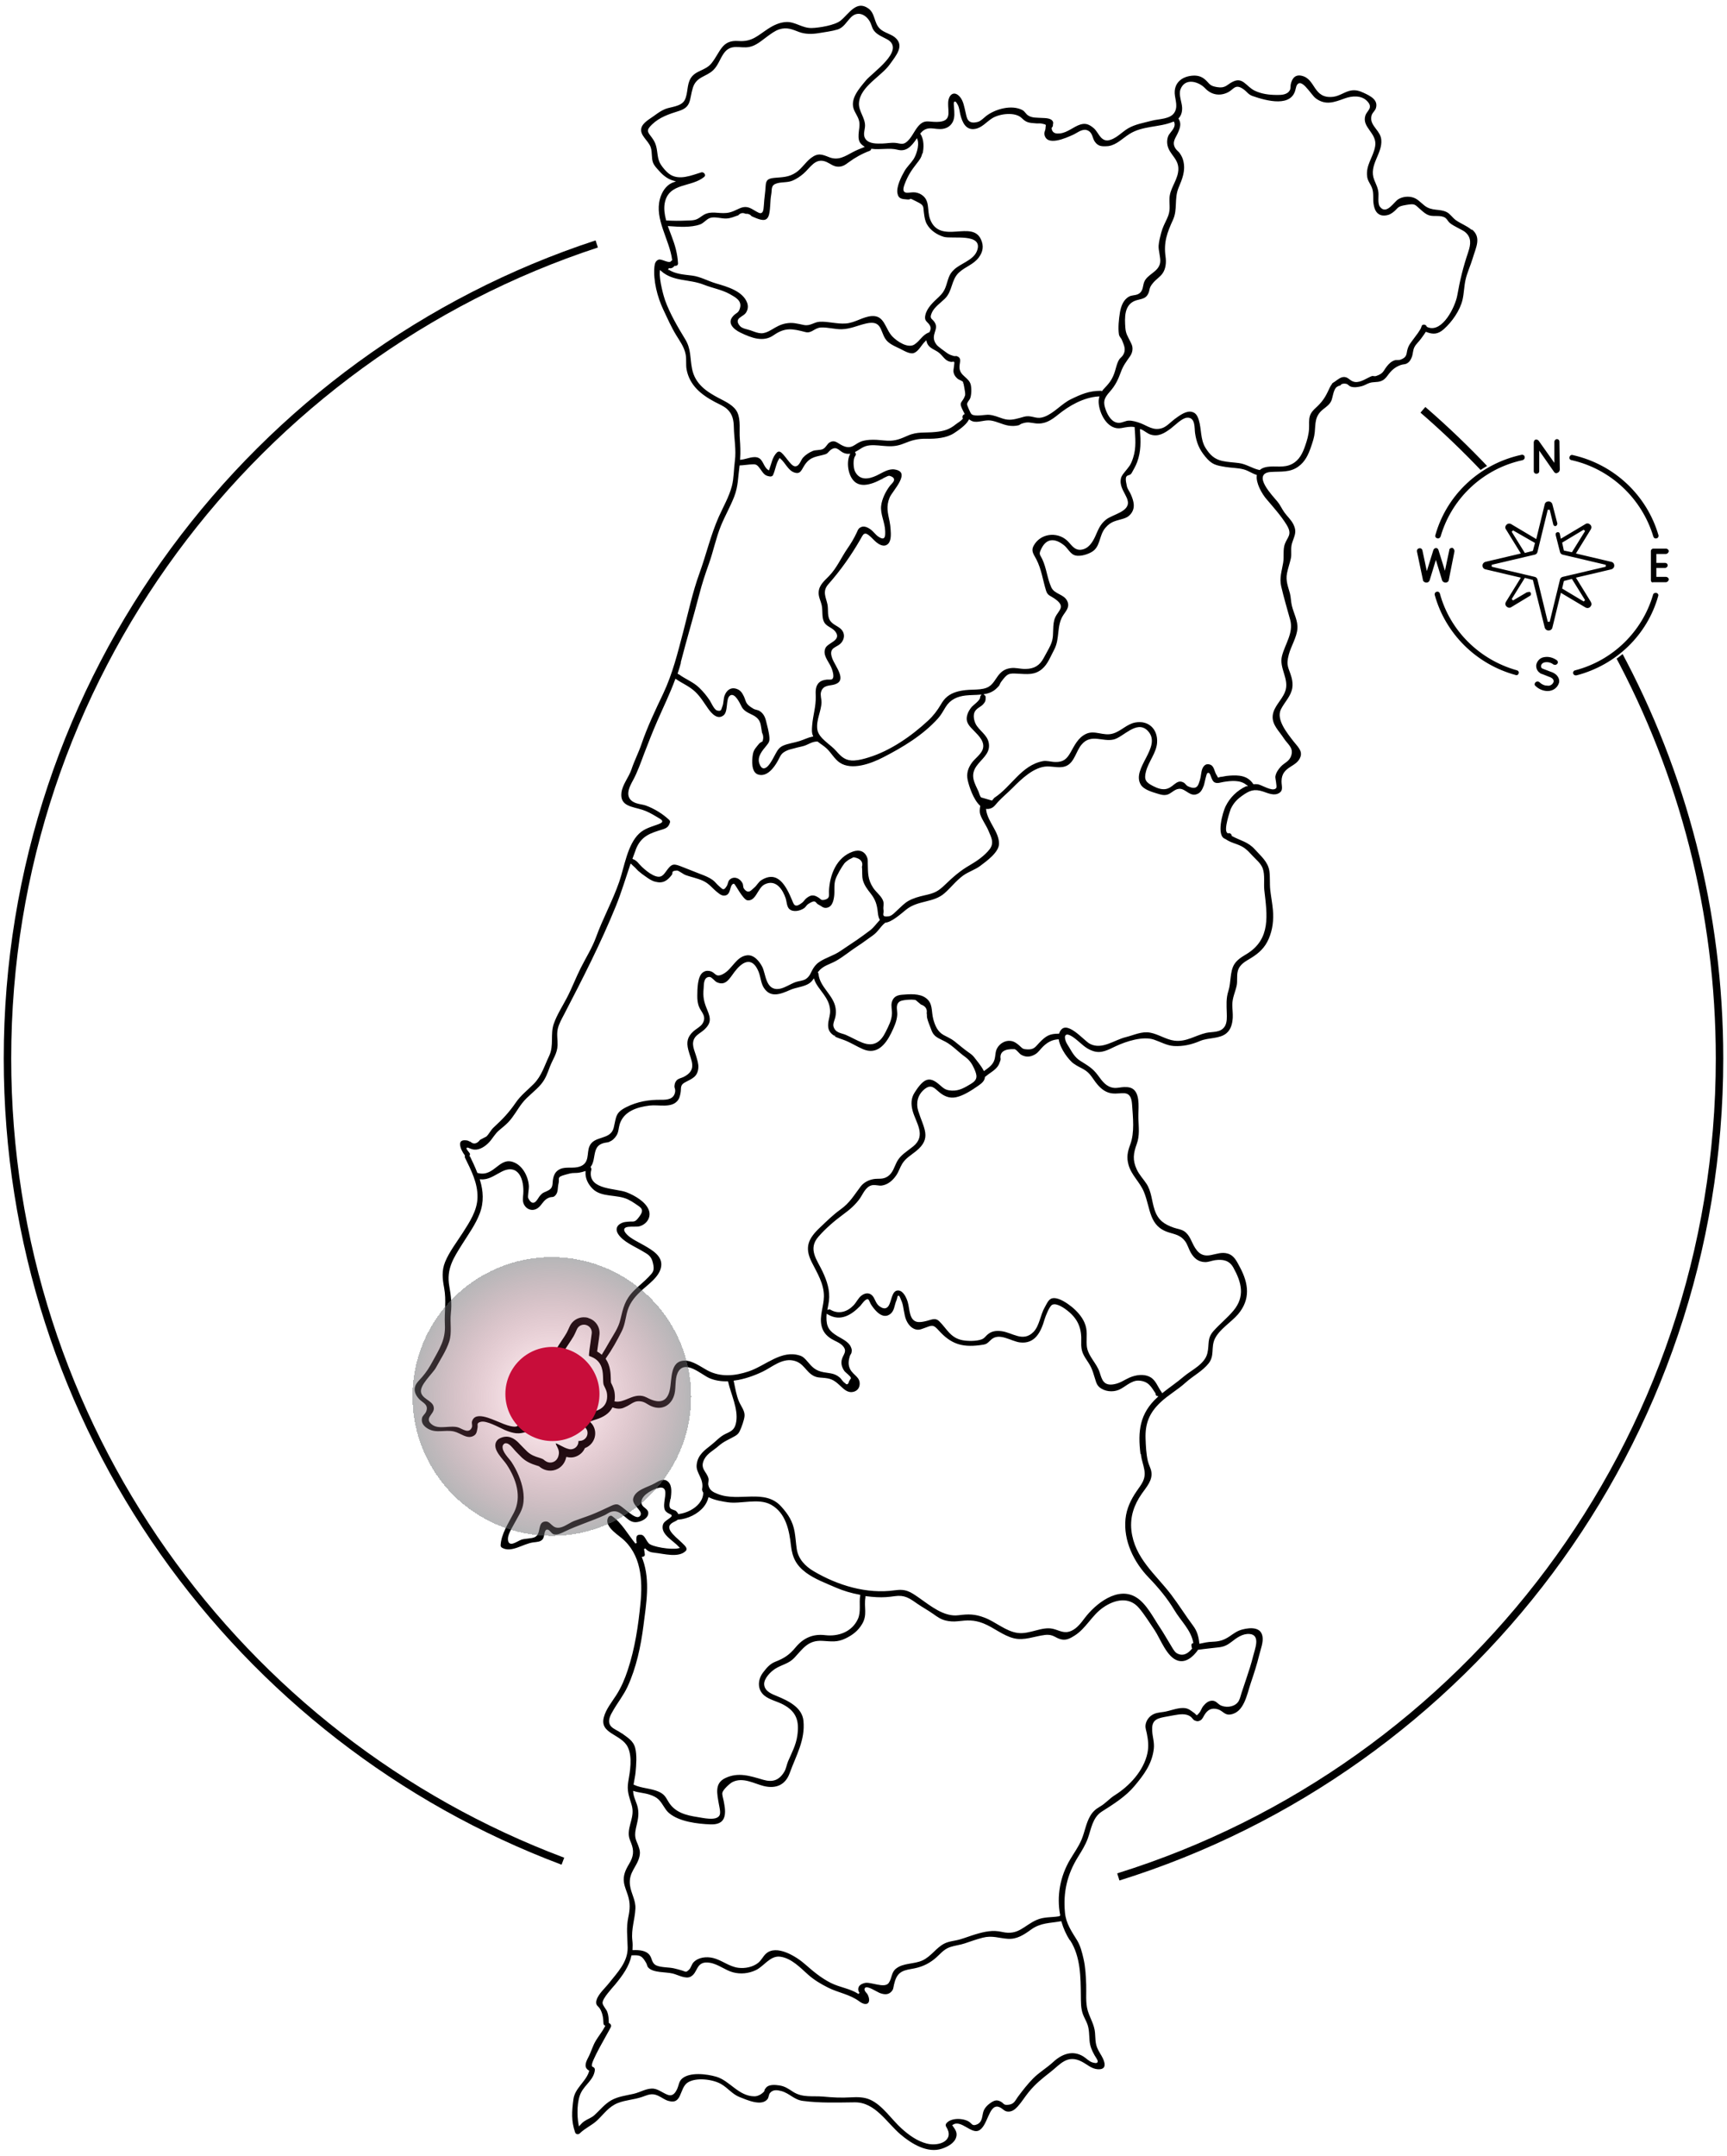 <?xml version="1.0" encoding="UTF-8"?>
<svg xmlns="http://www.w3.org/2000/svg" width="347" height="433" viewBox="0 0 347 433" fill="none">
  <g id="02_mapa_ramada_lisboa">
    <path id="Ellipse" d="M224.7 377C294.689 355.189 345.5 289.841 345.5 212.616C345.5 183.063 338.059 155.25 324.949 130.95M113.1 373.842C47.902 349.367 1.5 286.415 1.5 212.616C1.5 136.277 51.153 71.544 119.9 49M285.9 82.314C290.352 86.164 294.605 90.239 298.641 94.521" stroke="black" stroke-width="1.5"></path>
    <path id="Compass" d="M302.411 105.444C302.197 105.724 302.197 106.144 302.411 106.424L305.263 111.048L298.417 112.659C297.918 112.799 297.561 113.29 297.704 113.85C297.775 114.201 298.06 114.481 298.417 114.551L305.263 116.162L302.411 120.786C302.125 121.276 302.268 121.837 302.767 122.117C303.052 122.327 303.48 122.327 303.766 122.117L307.474 119.875C307.759 119.735 307.902 119.385 307.759 119.034C307.616 118.684 307.26 118.614 306.903 118.754C306.903 118.754 306.903 118.754 306.832 118.754H306.761L303.908 120.435L306.475 116.302L307.83 116.652L310.184 126.11C310.326 126.6 310.826 126.951 311.396 126.81C311.753 126.74 312.038 126.46 312.109 126.11L313.749 119.385L318.456 122.187C318.955 122.467 319.526 122.327 319.811 121.837C320.025 121.556 320.025 121.136 319.811 120.786L316.959 116.162L323.805 114.551C324.304 114.411 324.66 113.92 324.518 113.36C324.446 113.01 324.161 112.729 323.805 112.659L316.959 111.048L319.811 106.424C320.096 105.934 319.954 105.374 319.454 105.093C319.169 104.883 318.741 104.883 318.456 105.093L313.749 107.896L313.607 107.195C313.535 106.845 313.25 106.635 312.894 106.705C312.537 106.775 312.323 107.055 312.394 107.405C312.394 107.405 312.394 107.405 312.394 107.475V107.545L313.25 110.908C313.322 111.258 313.607 111.538 313.963 111.609L322.592 113.64L313.963 115.672C313.607 115.742 313.322 116.022 313.25 116.372L311.182 124.849L309.114 116.372C309.043 116.022 308.757 115.742 308.401 115.672L299.772 113.64L308.401 111.609C308.757 111.538 309.043 111.258 309.114 110.908L311.182 102.431L311.895 105.374C311.967 105.724 312.323 105.934 312.608 105.864C312.894 105.794 313.108 105.514 313.108 105.163V105.093L312.109 101.24C311.967 100.75 311.467 100.4 310.897 100.54C310.54 100.61 310.255 100.89 310.184 101.24L308.544 107.966L303.837 105.163C303.338 104.813 302.696 104.953 302.411 105.444ZM314.391 110.418L314.106 109.087L318.313 106.565L315.746 110.698L314.391 110.418ZM314.391 116.863L315.746 116.512L318.313 120.646L314.106 118.124L314.391 116.863ZM308.187 109.157L307.83 110.488L306.475 110.838L303.908 106.705L308.187 109.157ZM331.506 116.512V110.698C331.506 110.277 331.863 109.997 332.22 109.997H334.716C335.143 109.997 335.5 110.348 335.5 110.698C335.5 111.048 335.143 111.468 334.716 111.468H333.004V112.87H334.573C335.001 112.87 335.286 113.22 335.286 113.57C335.286 113.92 334.929 114.271 334.573 114.271H333.004V115.672H334.716C335.143 115.672 335.5 116.022 335.5 116.372C335.5 116.723 335.143 117.143 334.716 117.143H332.22C331.792 117.283 331.506 116.933 331.506 116.512ZM332.861 118.894C333.289 119.034 333.503 119.385 333.361 119.805C331.15 127.651 324.874 133.746 316.816 135.848C316.816 135.848 316.816 135.848 316.745 135.848C316.317 135.918 315.96 135.637 315.889 135.287C315.818 134.937 316.031 134.516 316.459 134.446C323.947 132.485 329.795 126.74 331.934 119.455C332.006 119.034 332.434 118.824 332.861 118.894ZM288.718 108.316C288.291 108.176 288.077 107.826 288.219 107.405C290.501 99.279 297.205 92.974 305.691 91.153C306.048 91.082 306.475 91.293 306.547 91.713C306.618 92.133 306.404 92.484 305.976 92.624C298.132 94.305 291.856 100.19 289.645 107.826C289.503 108.176 289.146 108.456 288.718 108.316ZM304.479 135.777C296.492 133.606 290.216 127.371 288.077 119.525C288.005 119.174 288.219 118.754 288.576 118.684C289.004 118.544 289.36 118.754 289.503 119.174C291.5 126.53 297.347 132.345 304.835 134.446C305.192 134.516 305.477 134.937 305.334 135.287C305.263 135.637 304.907 135.918 304.479 135.777ZM316.103 91.222C324.446 93.114 331.079 99.349 333.432 107.475C333.503 107.826 333.289 108.246 332.933 108.316C332.505 108.456 332.148 108.246 332.006 107.826C329.724 100.26 323.519 94.375 315.746 92.624H315.675C315.247 92.484 315.033 92.133 315.176 91.713C315.318 91.293 315.675 91.082 316.103 91.222ZM313.464 137.109C313.179 138.229 312.181 139 310.968 139C309.97 139 309.043 138.58 308.33 137.879C308.044 137.599 308.116 137.179 308.401 136.898C308.686 136.618 309.185 136.618 309.471 136.898C309.898 137.319 310.398 137.529 310.968 137.529C311.396 137.599 311.824 137.319 311.967 136.898C312.038 136.478 311.467 136.198 311.182 136.128C310.255 135.777 309.471 135.427 309.399 135.427C309.328 135.427 309.328 135.427 309.328 135.357C308.686 134.937 308.401 134.236 308.472 133.536C308.615 132.765 309.185 132.065 309.97 131.854C311.04 131.574 312.109 131.854 312.965 132.485C313.25 132.765 313.322 133.185 313.036 133.466C312.751 133.816 312.323 133.816 311.967 133.606C311.539 133.255 310.897 133.115 310.326 133.255C310.112 133.326 309.898 133.466 309.827 133.746C309.827 133.886 309.827 134.026 309.97 134.096C310.184 134.166 310.826 134.446 311.61 134.727C313.179 135.217 313.607 136.338 313.464 137.109ZM292.427 110.838L291.286 116.582V116.652C291.143 117.003 290.858 117.213 290.43 117.213C290.073 117.213 289.717 117.003 289.574 116.652L288.504 113.15L287.435 116.652C287.292 117.003 287.007 117.213 286.579 117.213C286.222 117.213 285.866 117.003 285.723 116.652V116.582L284.511 110.838V110.768C284.44 110.348 284.725 109.997 285.153 109.927C285.581 109.857 285.937 110.137 286.009 110.558L286.722 113.92L287.791 110.488C287.863 110.207 288.077 109.997 288.291 109.927C288.718 109.787 289.075 109.997 289.218 110.418L290.287 113.85L291 110.488V110.418C291.072 109.997 291.5 109.787 291.928 109.857C292.284 110.067 292.498 110.488 292.427 110.838ZM312.109 94.935L309.471 91.153V94.655C309.471 95.076 309.114 95.356 308.686 95.356C308.258 95.356 307.973 95.005 307.973 94.655V88.841C307.973 88.63 308.116 88.35 308.258 88.21C308.615 88 309.043 88.07 309.328 88.42L312.109 92.343V88.771C312.109 88.35 312.466 88 312.822 88C313.25 88 313.535 88.35 313.535 88.701L313.607 94.305C313.607 94.655 313.393 95.005 313.036 95.146C312.68 95.356 312.323 95.216 312.109 94.935Z" fill="black" stroke="white" stroke-width="0.4"></path>
    <g id="mapa">
      <g id="portugal">
        <g id="mapPT">
          <path id="Vector" d="M295.699 45.982C294.759 45.205 293.593 44.796 292.611 44.106C291.93 43.621 291.477 42.823 290.721 42.456C289.263 41.734 287.719 42.305 286.294 41.163C285.376 40.43 284.793 39.653 283.562 39.427C282.644 39.265 281.704 39.406 280.894 39.88C279.977 40.419 278.54 43.038 277.374 41.421C276.942 40.828 277.18 39.416 277.115 38.705C277.029 37.702 276.629 37.012 276.262 36.085C275.107 33.217 277.946 30.943 277.687 28.075C277.601 27.148 277.137 26.512 276.575 25.779C276.014 25.046 275.409 24.216 275.744 23.192C275.906 22.685 276.435 22.318 276.597 21.779C277.137 20 275.463 19.16 274.092 18.524C273.271 18.146 272.547 17.898 271.619 18.006C270.291 18.157 269.189 19.127 267.893 19.289C263.92 19.785 264.557 15.807 261.63 15.085C260.205 14.74 259.481 15.602 259.201 16.896C259.125 17.23 259.201 17.747 259.028 18.049C258.553 18.922 257.387 18.933 256.555 18.922C255.065 18.922 253.542 18.739 252.171 18.082C250.443 17.241 249.785 15.203 247.603 16.292C246.372 16.907 246.2 17.629 244.547 17.349C243.09 17.101 243.208 16.756 242.323 15.947C241.556 15.246 240.746 14.988 239.71 15.041C237.755 15.149 236.071 16.195 235.887 18.233C235.758 19.645 236.6 21.035 235.941 22.361C235.196 23.849 232.896 23.687 231.352 24.108C229.743 24.539 228.08 24.798 226.612 25.639C225.294 26.404 224.085 27.881 222.508 28.064C221.137 28.064 220.813 26.426 219.83 25.606C218.923 24.852 218.157 24.517 217.012 24.873C215.651 25.294 214.41 26.523 212.919 26.652C212.379 26.695 211.591 26.738 211.451 25.822C211.429 25.649 211.721 25.488 211.699 25.305C211.667 24.927 211.883 24.722 211.667 24.313C211.246 23.526 210.015 23.58 209.28 23.537C208.363 23.472 207.412 23.558 206.667 23.073C206.214 22.782 206.03 22.275 205.523 21.995C203.298 20.788 199.886 21.758 198.039 23.192C197.607 23.526 197.003 24.183 196.452 24.334C194.454 24.884 194.411 23.601 194.152 22.534C193.904 21.499 193.72 20.216 192.997 19.375C191.722 17.877 190.437 18.89 190.362 20.561C190.265 22.739 191.301 24.517 187.63 24.323C186.507 24.27 185.74 24 184.79 24.841C183.742 25.768 183.267 27.277 182.252 28.237C181.388 29.056 181 28.646 179.877 28.549C179.034 28.474 178.181 28.657 177.339 28.679C176.259 28.7 174.683 28.787 174.013 27.816C173.495 27.062 173.927 26.167 173.959 25.294C174.002 23.612 172.631 22.275 172.739 20.69C172.966 17.456 177.166 15.462 178.905 13.015C180.114 11.311 182.036 9.188 179.931 7.409C179.034 6.654 177.728 6.46 176.886 5.652C175.719 4.53 176.011 2.611 174.564 1.577C172.037 -0.224 170.493 2.644 168.819 4.013C167.696 4.94 164.5 5.447 163.096 5.479C161.217 5.522 159.846 4.207 158.01 4.272C156.639 4.326 155.397 4.908 154.274 5.641C152.19 6.988 151.089 8.282 148.411 8.088C144.912 7.818 144.642 10.341 142.849 12.605C141.683 14.082 139.675 13.985 138.66 15.624C137.817 16.982 138.12 18.707 137.45 20.022C136.813 21.273 134.729 21.305 133.606 21.758C132.764 22.103 132.062 22.609 131.328 23.148C130.442 23.795 128.985 24.55 128.715 25.714C128.347 27.256 130.162 28.312 130.604 29.638C130.939 30.63 130.701 31.741 131.069 32.711C131.339 33.411 131.835 33.875 132.321 34.425C133.304 35.546 134.276 36.16 135.301 36.452C135.204 36.484 135.107 36.527 135.01 36.57C133.649 37.174 132.818 38.543 132.451 39.934C131.328 44.063 134.362 48.138 134.902 52.202C134.837 52.245 134.762 52.299 134.708 52.374C134.405 52.763 132.915 51.814 132.332 51.997C131.608 52.224 131.403 52.881 131.339 53.571C131.079 56.396 131.943 59.716 133.131 62.239C133.952 63.985 134.74 65.764 135.744 67.413C136.5 68.653 137.342 69.753 137.623 71.24C137.807 72.221 137.623 73.256 137.807 74.248C138.433 77.515 140.798 79.401 143.584 80.878C144.361 81.299 145.29 81.654 145.959 82.247C147.061 83.228 147.266 84.425 147.298 85.848C147.342 88.08 147.806 90.354 147.504 92.586C147.277 94.235 147.32 95.993 146.91 97.588C146.337 99.766 145.182 101.728 144.275 103.765C142.644 107.441 141.759 111.355 140.387 115.128C139.005 118.933 138.152 122.976 137.126 126.889C136.014 131.126 134.999 135.277 133.12 139.255C131.565 142.521 129.935 145.928 128.769 149.356C128.175 151.113 127.322 152.73 126.738 154.488C126.209 156.062 124.924 157.517 124.719 159.188C124.363 162.099 127.041 162.153 129.06 162.81C129.967 163.101 130.874 163.597 131.684 164.082C133.001 164.869 133.412 164.977 132.159 165.441C130.766 165.958 129.427 166.271 128.304 167.338C125.907 169.613 125.313 174.087 124.276 177.073C122.948 180.9 120.994 184.404 119.622 188.188C118.845 190.333 117.614 192.252 116.588 194.289C115.573 196.284 114.806 198.375 113.77 200.348C112.874 202.073 111.761 203.755 111.124 205.609C110.379 207.743 111.189 209.964 110.196 212.045C109.267 213.985 108.695 216.034 107.15 217.597C105.919 218.847 104.526 219.904 103.522 221.37C102.129 223.397 100.877 224.701 99.073 226.361C98.49 226.9 98.166 227.655 97.637 228.162C97.216 228.388 96.784 228.615 96.363 228.83C95.758 229.617 95.164 229.747 94.603 229.197C94.376 229.175 94.16 228.981 93.933 228.938C91.353 228.474 92.368 230.986 93.253 232.129C93.221 232.291 93.221 232.452 93.307 232.625C94.527 235.148 95.855 237.638 95.791 240.527C95.737 243.114 94.225 245.389 92.875 247.502C91.655 249.41 90.132 251.362 89.279 253.464C88.577 255.21 88.739 256.87 89.085 258.681C89.571 261.269 89.106 263.522 89.236 266.077C89.398 269.085 88.145 270.874 86.774 273.408C86.159 274.55 85.576 275.478 84.722 276.469C84.258 277.008 83.556 277.634 83.308 278.324C82.93 279.348 83.351 280.275 84.053 281.062C84.776 281.881 86.018 282.14 85.489 283.466C85.295 283.951 84.766 284.253 84.647 284.803C84.42 285.859 85.046 286.603 85.921 287.11C87.649 288.102 89.344 287.282 91.158 287.67C92.454 287.951 93.717 289.255 95.11 288.597C95.92 288.22 95.942 287.606 96.093 286.829C96.223 286.15 95.812 285.945 96.644 285.73C97.68 285.46 100.045 286.765 101.028 287.207C101.071 287.228 101.114 287.25 101.157 287.271C101.201 287.293 101.265 287.325 101.319 287.347C102.734 287.951 103.63 288.08 104.289 288.048C104.948 288.015 105.326 287.843 105.714 287.821C105.779 287.821 105.855 287.821 105.919 287.821C105.919 287.8 105.919 287.778 105.919 287.757C105.919 287.757 105.919 287.735 105.919 287.724C105.477 287.045 105.757 286.431 106.049 285.773C106.373 285.04 106.762 284.738 107.226 284.512C107.302 284.479 107.302 284.479 107.334 284.447C108.543 283.455 109.083 282.377 109.666 280.717C109.807 280.307 109.947 279.908 110.088 279.499C110.962 276.965 111.869 274.335 113.187 271.942C113.554 271.273 113.975 270.648 114.374 270.044C114.731 269.516 115.055 269.02 115.357 268.513C115.562 268.158 115.735 267.77 115.919 267.36L116.059 267.047C116.286 266.551 116.761 266.249 117.279 266.228C117.42 266.228 117.571 266.228 117.722 266.282C118.391 266.465 118.823 267.112 118.748 267.802C118.694 268.287 118.607 268.869 118.521 269.484C118.381 270.4 118.165 271.898 118.186 272.427C118.229 272.448 118.359 272.502 118.456 272.545C118.661 272.621 118.91 272.729 119.19 272.869C120.961 273.828 120.994 275.661 121.026 276.868C121.037 277.353 121.048 277.806 121.134 278.151C121.156 278.237 121.264 278.464 121.339 278.615C121.545 279.035 121.782 279.509 121.825 280.049C122.063 282.571 120.13 283.143 119.212 283.412C118.996 283.477 118.791 283.531 118.607 283.606C118.327 283.714 118.057 283.822 117.787 283.93C117.085 284.21 116.351 284.512 115.573 284.76C114.094 285.234 113.511 285.633 113.316 286.129C113.467 286.129 113.619 286.107 113.77 286.096C113.975 286.075 114.191 286.064 114.407 286.053C114.644 286.043 114.86 286.043 115.055 286.053C115.109 286.053 115.163 286.053 115.217 286.053C115.767 286.032 116.286 286.15 116.761 286.42C117.819 286.829 117.959 287.519 117.884 288.048C117.808 288.608 117.333 289.234 116.48 289.277C116.459 289.277 116.448 289.277 116.426 289.277C116.329 289.298 116.243 289.298 116.135 289.309C116.113 289.309 116.081 289.309 116.059 289.309C116.135 289.74 115.994 290.193 115.681 290.527C115.422 290.786 115.087 290.937 114.731 290.958C114.601 290.958 114.472 290.958 114.331 290.915C113.737 290.775 113.197 290.473 112.712 290.225C112.29 289.999 111.783 289.719 111.513 289.74C111.513 289.74 111.491 289.74 111.481 289.74C111.481 289.837 111.524 289.977 111.589 290.215C111.61 290.268 111.653 290.333 111.686 290.409C111.934 290.883 112.215 291.411 112.139 292.015C111.956 293.449 110.941 293.6 110.638 293.621C110.034 293.643 109.634 293.319 109.396 293.125C109.31 293.05 109.213 292.974 109.137 292.942C108.878 292.813 108.597 292.726 108.284 292.629C107.615 292.425 106.783 292.155 106.038 291.454C105.768 291.196 105.531 290.948 105.293 290.71C105.142 290.549 104.991 290.398 104.84 290.247C104.796 290.204 104.764 290.161 104.732 290.128H104.721C104.246 289.622 103.166 288.35 101.622 288.425C101.147 288.447 100.639 288.587 100.088 288.921C99.786 289.158 99.559 289.449 99.451 289.805C98.965 291.444 100.898 293.082 101.687 294.268C103.555 297.103 104.753 300.629 103.101 303.809C102.054 305.825 100.531 308.099 100.434 310.428C100.434 310.676 100.607 310.902 100.812 311.021C102.788 312.131 105.12 310.223 107.161 309.954C107.896 309.857 108.673 309.878 109.17 309.242C109.602 308.703 109.45 307.269 110.012 307.388C110.39 307.463 110.735 308.218 111.265 308.337C112.031 308.509 112.841 308.099 113.5 307.776C116.113 306.515 118.867 305.695 121.512 304.499C121.944 304.305 122.43 303.906 122.873 303.787C123.985 303.485 124.654 304.1 125.443 304.747C126.155 305.34 126.771 305.943 127.786 305.9C128.855 305.846 130.518 305.081 130.399 303.798C130.323 302.957 129.308 302.72 129.092 302.095C128.639 300.726 130.755 299.518 131.986 299.108C135.075 298.084 132.375 302.3 133.66 303.658C134.546 304.596 135.496 304.078 134.114 305.07C133.585 305.447 133.131 305.728 133.012 306.418C132.678 308.337 135.118 309.512 136.338 310.838C134.816 311.204 131.025 310.525 130.453 309.889C129.697 309.048 129.632 307.841 128.218 308.164C128.002 308.218 127.775 308.455 127.743 308.682C127.678 309.145 127.71 309.555 127.786 309.943C126.231 308.056 125.054 305.792 123.045 304.391C122.722 304.175 122.268 304.391 122.095 304.682C121.091 306.439 123.672 308.132 124.795 309.048C128.682 312.239 128.995 317.338 128.542 321.996C128.099 326.545 127.43 331.062 125.983 335.417C125.399 337.185 124.698 338.856 123.683 340.43C122.765 341.864 121.609 343.244 121.177 344.915C120.27 348.419 124.827 348.408 126.037 351.06C126.933 353.033 126.447 355.739 126.091 357.809C125.767 359.738 126.231 360.784 126.771 362.595C127.44 364.837 126.047 366.508 126.188 368.611C126.231 369.182 126.447 369.699 126.663 370.228C127.289 371.791 127.138 372.869 126.274 374.314C125.529 375.564 125 376.696 125.227 378.184C125.367 379.078 125.745 379.887 126.015 380.749C126.501 382.291 126.425 383.499 126.101 385.04C125.637 387.25 125.929 388.975 125.961 391.185C126.015 394.053 123.909 396.123 122.268 398.214C121.491 399.206 120.108 400.413 119.741 401.631C119.612 402.052 119.59 402.3 119.73 402.688C119.838 402.979 120.238 403.259 120.4 403.529C120.94 404.402 121.069 405.405 121.102 406.418C121.113 406.687 121.242 406.871 121.426 406.968C120.907 407.96 120.119 408.919 119.59 409.814C118.942 410.881 118.64 412.099 118.057 413.199C117.398 414.417 117.204 415.366 118.219 416.002C117.636 418.018 115.368 419.333 115.066 421.64C114.742 424.098 114.601 426.017 115.411 428.356C115.584 428.874 116.221 428.982 116.599 428.615C117.69 427.548 119.007 427.03 120.087 426.017C121.426 424.756 122.408 423.246 124.222 422.546C125.745 421.953 127.43 421.888 128.985 421.36C130.183 420.961 130.896 420.508 132.138 421.069C132.861 421.392 133.487 421.92 134.265 422.136C137.256 422.977 136.597 419.441 138.303 418.395C139.934 417.393 143.119 417.791 144.75 418.697C146.197 419.505 147.018 420.778 148.627 421.392C150.117 421.963 153.043 423.322 154.328 421.726C154.609 421.381 154.587 420.799 154.814 420.508C155.354 419.85 156.099 419.937 156.898 420.142C158.593 420.584 159.425 421.888 161.282 422.136C164.802 422.6 168.225 422.459 171.756 422.427C175.773 422.384 178.063 426.48 180.859 428.852C183.051 430.717 186.345 432.755 189.336 431.72C190.491 431.321 191.863 430.609 192.252 429.37C192.575 428.335 192.068 427.656 191.528 426.901C193.04 425.92 194.994 428.701 196.592 428.13C198.622 427.397 198.763 422.653 200.685 423.354C201.43 423.624 201.668 424.292 202.607 424.292C203.46 424.292 204.043 423.807 204.594 423.214C205.404 422.319 206.062 421.23 206.829 420.292C208.125 418.708 209.496 417.597 211.105 416.347C213.135 414.773 214.474 412.746 217.325 414.255C218.383 414.805 219.236 415.668 220.5 415.775C222.271 415.916 222.368 414.741 221.752 413.425C221.407 412.681 220.888 412.013 220.586 411.248C220.187 410.256 220.262 409.296 220.165 408.251C220.025 406.634 219.182 405.383 218.718 403.874C218.221 402.257 218.459 400.359 218.394 398.678C218.329 396.91 218.254 395.131 217.854 393.406C217.563 392.123 217.228 390.775 216.537 389.643C215.446 387.875 214.323 386.291 214.129 384.145C213.74 380.081 214.582 376.513 216.72 373.074C217.476 371.856 218.232 370.648 218.718 369.301C219.398 367.403 219.647 365.161 221.472 363.997C223.772 362.541 226.255 360.989 228.037 358.865C229.97 356.569 231.622 354.359 231.978 351.286C232.129 349.971 231.73 348.925 231.654 347.675C231.536 345.799 232.237 345.368 233.89 345.044C234.537 344.915 235.229 344.796 235.876 344.678C236.956 344.495 238.166 344.257 239.094 344.893C239.418 345.109 239.591 345.54 239.969 345.713C240.487 345.939 240.854 345.939 241.34 345.637C241.697 345.422 241.923 344.883 242.118 344.57C242.658 343.664 243.37 343.104 244.634 343.47C245.627 343.751 245.994 344.721 247.269 344.516C250.098 344.074 250.681 340.409 251.415 338.231C252.063 336.301 252.7 334.382 253.175 332.399C253.456 331.256 254.007 329.919 253.823 328.723C253.499 326.61 251.242 326.728 249.612 327.149C248.51 327.429 247.873 327.946 246.945 328.572C245.8 329.337 244.947 329.564 243.576 329.617C242.658 329.65 241.913 329.811 241.114 329.984C240.973 328.68 240.671 327.548 239.85 326.459C238.317 324.41 236.967 322.233 235.423 320.195C232.281 316.088 228.091 312.875 227.475 307.366C227.184 304.682 228.005 302.31 229.527 300.133C230.51 298.72 231.816 297.351 231.471 295.508C231.341 294.807 230.942 294.149 230.78 293.438C230.445 292.004 230.38 290.441 230.326 288.975C230.218 285.989 231.05 283.897 233.242 281.817C234.829 280.307 236.73 279.272 238.338 277.806C239.818 276.469 241.718 275.521 242.96 273.947C244.245 272.319 243.424 270.691 244.224 268.988C245.098 267.123 247.539 265.646 248.867 264.083C251.458 261.021 251.048 257.787 249.266 254.466C248.629 253.291 248.111 252.084 246.761 251.663C244.256 250.887 242.139 253.561 240.261 250.585C239.505 249.41 239.246 247.998 238.004 247.179C237.367 246.758 236.611 246.704 235.909 246.456C234.008 245.799 232.799 244.969 232.14 242.985C231.536 241.185 231.536 239.233 230.434 237.616C229.786 236.646 229.02 235.881 228.523 234.792C227.691 232.992 227.864 231.698 228.544 229.833C229.182 228.097 228.933 226.394 228.879 224.583C228.825 222.976 229.279 220.249 228.08 218.923C227.486 218.265 226.698 218.179 225.856 218.201C225.197 218.211 224.517 218.427 223.869 218.362C222.379 218.222 221.569 217.058 220.759 215.947C219.636 214.417 218.675 213.932 217.098 212.929C216.116 212.304 215.554 211.333 214.993 210.363C214.755 209.953 214.399 209.479 214.258 209.026C213.675 207.194 215.155 208.142 215.9 208.714C217.152 209.673 217.984 210.74 219.582 211.258C221.364 211.84 222.692 210.999 224.301 210.255C226.374 209.296 229.646 208.239 231.806 208.962C233.134 209.414 234.43 210.169 235.855 210.255C237.734 210.363 239.462 209.964 241.178 209.231C242.874 208.509 245.087 208.865 246.534 207.646C247.485 206.849 247.765 205.62 247.841 204.434C247.884 203.582 247.765 202.741 247.755 201.89C247.744 200.467 248.316 199.389 248.618 198.041C248.834 197.071 248.597 196.014 248.856 195.076C249.212 193.74 250.389 193.211 251.448 192.554C253.089 191.54 254.266 190.452 255.054 188.64C255.864 186.765 256.091 184.749 255.907 182.733C255.788 181.396 255.529 180.081 255.378 178.755C255.238 177.483 255.378 176.167 255.195 174.906C254.903 173.009 253.445 171.844 252.225 170.486C250.821 168.934 249.277 168.718 247.625 167.812C247.593 167.608 247.495 167.413 247.301 167.316C247.161 167.209 246.977 167.166 246.75 167.23C245.908 166.864 247.398 162.595 247.431 162.53C248.003 161.355 248.64 160.686 249.687 159.943C251.113 158.929 251.987 158.552 253.748 159.134C254.773 159.479 256.037 160.072 257.095 159.414C258.067 158.811 257.646 157.916 257.646 156.946C257.646 153.916 260.712 154.326 261.458 152.008C261.889 150.682 260.691 149.712 259.967 148.752C258.769 147.189 256.534 144.483 257.505 142.543C258.25 141.066 259.546 139.891 259.805 138.187C259.913 137.465 259.838 136.754 259.654 136.053C259.114 134.069 258.477 133.821 259.104 131.493C259.568 129.779 260.691 128.086 260.831 126.297C260.961 124.636 260.075 123.159 259.708 121.596C259.514 120.777 259.535 119.936 259.32 119.127C258.952 117.769 258.456 116.648 258.736 115.193C258.931 114.179 259.298 113.187 259.514 112.185C259.73 111.171 259.427 110.223 259.741 109.177C260.205 107.657 260.831 106.892 260 105.231C259.546 104.315 258.758 103.636 258.175 102.817C257.667 102.105 257.343 101.318 256.782 100.65C255.821 99.496 251.664 95.184 255.367 94.947C257.397 94.817 259.222 95.098 260.961 93.836C262.365 92.823 263.023 91.378 263.563 89.794C263.909 88.78 264.211 87.907 264.319 86.84C264.492 84.986 264.308 83.649 265.928 82.344C266.598 81.805 267.224 81.406 267.613 80.619C267.915 80.005 268.023 78.496 268.595 77.903C268.606 77.903 268.628 77.903 268.638 77.881C268.768 77.806 268.865 77.741 268.973 77.676C269.006 77.666 269.038 77.655 269.081 77.644C269.34 77.612 269.513 77.472 269.621 77.299C269.869 77.202 270.129 77.17 270.517 77.256C270.712 77.299 271.003 77.655 271.241 77.752C271.986 78.064 272.915 77.903 273.66 77.709C274.243 77.558 274.675 77.245 275.225 77.062C275.916 76.835 276.726 76.954 277.385 76.738C278.119 76.501 278.54 76.07 278.983 75.445C279.685 74.485 280.365 73.871 281.488 73.461C281.931 73.299 282.298 73.375 282.741 73.138C283.313 72.825 283.605 72.329 283.832 71.725C284.058 71.111 284.026 70.41 284.317 69.817C284.631 69.192 285.235 68.696 285.635 68.125C285.926 67.704 286.272 67.284 286.542 66.831C287.978 67.381 289.004 67.295 290.213 66.217C291.876 64.74 293.507 62.411 294.014 60.212C294.306 58.929 294.317 57.592 294.597 56.298C294.921 54.8 295.623 53.377 296.055 51.9C296.692 49.722 297.902 47.663 295.818 45.938V45.906L295.699 45.982ZM185.503 30.964C185.816 29.671 185.827 27.989 185.081 26.846C186.431 25.229 187.749 26.296 189.476 26.027C190.427 25.876 191.193 25.358 191.604 24.474C192.025 23.558 191.906 22.555 191.841 21.585C191.787 20.841 191.647 19.904 192.316 21.143C192.597 21.672 192.673 22.426 192.802 23.008C193.202 24.658 193.99 26.415 196.009 26.027C197.413 25.768 198.309 24.582 199.454 23.871C200.912 22.976 203.946 22.599 205.188 23.828C206.17 24.798 206.732 24.83 208.265 24.938C208.589 24.959 209.01 24.895 209.324 24.981C210.241 25.24 209.95 24.959 209.928 25.703C209.917 26.156 209.615 26.512 209.701 27.008C210.187 29.735 214.269 27.838 215.684 27.202C216.396 26.889 217.433 26.016 218.275 26.264C219.431 26.598 219.312 27.762 219.83 28.506C220.575 29.595 221.407 29.584 222.659 29.498C222.735 29.498 222.789 29.477 222.854 29.466C224.452 29.186 225.618 27.935 226.979 27.062C229.613 25.38 232.875 25.768 235.661 24.636C235.704 24.625 235.736 24.593 235.779 24.582C236.222 25.563 234.937 26.49 234.602 27.234C234.376 27.762 234.311 28.398 234.386 28.948C234.699 31.277 237.053 31.945 236.546 34.662C236.211 36.484 234.894 37.95 234.829 39.837C234.775 41.4 235.11 42.23 234.365 43.815C233.89 44.828 233.458 45.637 233.166 46.736C232.95 47.577 232.713 48.45 232.648 49.313C232.572 50.315 233.101 51.814 232.961 52.719C232.669 54.552 230.413 54.929 229.754 56.6C229.43 57.441 229.603 58.422 228.631 58.929C228.08 59.22 227.367 59.112 226.795 59.436C225.597 60.093 225.111 61.408 224.884 62.691C224.657 64.007 224.474 65.861 224.668 67.144C224.765 67.769 225.132 67.909 225.327 68.448C225.661 69.354 226.19 70.205 225.489 71.294C225.305 71.585 224.97 71.801 224.765 72.103C224.204 72.987 224.063 74.14 223.685 75.1C223.156 76.49 222.519 77.105 221.515 78.194C221.461 78.258 221.407 78.323 221.364 78.388C221.288 78.366 221.212 78.345 221.115 78.345C218.761 78.366 217.206 79.035 215.079 80.07C213.179 80.997 211.71 82.883 209.723 83.595C208.427 84.058 207.823 83.509 206.624 83.455C205.944 83.433 205.501 83.638 204.875 83.8C203.665 84.123 202.791 84.339 201.538 83.94C200.566 83.627 199.756 83.25 198.73 83.164C197.964 83.099 195.945 83.573 195.318 83.088C195.102 82.927 194.454 81.309 194.454 81.223C194.487 80.792 194.886 80.512 195.059 80.091C195.351 79.401 195.372 78.054 195.21 77.299C194.854 75.66 192.899 75.456 192.932 73.688C192.953 72.771 193.483 71.79 192.273 71.391C192.09 71.327 191.874 71.424 191.701 71.37C191.139 71.197 190.707 71.079 190.178 70.647C189.746 70.302 188.634 69.58 188.289 69.138C186.863 67.284 189.001 66.26 187.889 64.61C187.338 63.791 186.842 64.028 187.403 62.799C187.867 61.786 189.185 60.859 189.941 60.115C191.56 58.541 191.226 56.277 192.791 54.843C194.098 53.647 195.675 53.28 196.787 51.803C197.672 50.617 197.867 49.356 197.219 47.987C195.318 43.933 188.926 49.065 187.014 43.966C186.356 42.198 187.101 40.203 185.243 38.985C184.747 38.662 184.131 38.468 183.537 38.478C182.339 38.489 181.162 39.06 181.896 37.077C182.522 35.384 183.257 34.274 184.326 32.916C184.833 32.269 185.233 31.773 185.427 30.964H185.503ZM226.363 100.369C227.205 102.633 223.48 103.14 222.109 104.272C220.888 105.275 220.554 106.277 219.949 107.625C219.409 108.811 218.599 110.158 217.12 110.277C215.835 110.374 215.295 109.145 214.41 108.379C212.369 106.611 208.967 106.956 207.563 109.533C206.937 110.697 207.542 111.355 208.093 112.411C209.108 114.363 209.388 116.573 210.025 118.642C210.36 119.731 210.868 119.72 211.721 120.303C213.751 121.682 212.952 122.2 212.185 123.397C211.71 124.14 211.559 124.852 211.494 125.758C211.386 127.159 211.58 128.183 210.911 129.595C210.511 130.436 210.004 131.288 209.561 132.118C208.794 133.552 207.758 134.188 206.052 134.22C205.058 134.242 204.076 133.908 203.071 134.048C201.808 134.209 200.998 134.802 200.285 135.827C199.27 137.314 198.903 138.069 196.916 138.295C195.945 138.403 194.951 138.36 193.979 138.468C192.651 138.619 191.323 138.931 190.254 139.783C189.671 140.257 189.282 140.796 188.915 141.432C188.191 142.651 187.425 143.664 186.377 144.634C183.073 147.707 178.829 150.671 174.478 151.997C173.571 152.278 172.62 152.536 171.67 152.601C169.996 152.709 169.165 151.943 168.107 150.725C166.951 149.388 164.619 148.213 164.37 146.488C164.1 144.677 165.18 142.845 165.213 141.044C165.223 140.451 164.943 139.611 165.105 139.05C165.493 137.702 166.67 137.929 167.642 137.648C170.633 136.808 167.901 133.724 167.351 132.161C166.53 129.886 168.366 130.382 169.305 129.002C169.78 128.302 169.878 127.493 169.467 126.749C168.949 125.811 167.837 125.585 167.146 124.863C166.239 123.925 166.649 122.566 166.411 121.391C166.109 119.936 165.342 118.815 166.541 117.457C168.981 114.697 171.13 111.667 172.977 108.455C173.635 107.312 173.668 106.87 174.866 107.959C175.374 108.422 175.827 108.994 176.421 109.35C177.123 109.781 177.901 109.975 178.549 109.339C179.25 108.649 179.164 107.247 179.099 106.374C179.067 105.824 179.002 105.275 178.894 104.735C178.538 102.967 178.16 101.782 178.883 100.003C179.412 98.698 183.473 94.731 179.769 94.149C178.43 93.944 177.188 94.861 176.033 95.4C174.532 96.09 172.836 96.402 171.94 94.656C171.616 94.02 171.508 92.262 171.951 91.691C172.167 91.411 172.134 91.098 171.994 90.861C172.923 90.376 173.506 89.718 174.78 89.6C175.979 89.492 177.145 89.729 178.333 89.772C179.499 89.826 180.481 89.697 181.583 89.255C183.311 88.554 184.38 88.241 186.28 88.274C188.051 88.317 190.265 88.123 191.776 87.131C192.683 86.538 194.163 85.525 194.768 84.447C195.059 84.662 195.394 84.813 195.793 84.856C196.895 84.975 197.942 84.457 199.076 84.619C200.285 84.802 201.365 85.428 202.585 85.632C203.331 85.751 203.978 85.74 204.702 85.568C204.918 85.514 205.091 85.331 205.285 85.255C206.538 84.802 206.926 85.061 208.082 85.19C209.961 85.395 211.246 84.576 212.66 83.433C214.928 81.59 217.757 79.983 220.705 79.778C220.586 80.242 220.565 80.727 220.64 81.299C220.953 83.606 222.67 86.635 225.37 86.128C226.352 85.945 227.044 85.805 227.832 85.913C227.961 87.983 228.188 89.901 227.529 91.917C227.044 93.405 226.774 93.578 225.791 94.807C225.327 95.389 225.067 95.745 225.013 96.521C224.916 97.976 225.91 99.097 226.396 100.391H226.417L226.363 100.369ZM133.703 40.861C134.448 36.743 139.005 37.853 141.608 35.621C142.169 35.136 141.489 34.295 140.873 34.479C138.908 35.061 136.403 36.193 134.524 34.791C133.973 34.382 133.315 33.605 132.937 33.034C132.159 31.87 132.332 30.555 131.965 29.261C131.792 28.646 131.544 28.172 131.166 27.644C130.28 26.426 129.902 26.275 131.112 25.11C132.645 23.634 134.513 23.051 136.478 22.426C139.113 21.585 138.638 20.022 139.351 17.694C140.02 15.494 141.986 15.57 143.4 14.211C144.404 13.252 144.761 11.937 145.538 10.826C146.92 8.843 148.648 9.942 150.559 9.586C151.985 9.317 153.097 8.293 154.231 7.463C154.954 6.945 155.753 6.32 156.617 6.04C158.107 5.565 159.187 6.061 160.505 6.568C161.768 7.042 163.204 7.021 164.522 6.805C165.742 6.6 167.156 6.428 168.333 6.072C169.629 5.662 170.201 4.466 171.109 3.56C172.566 2.105 174.37 3.377 174.92 5.037C175.082 5.511 175.212 5.91 175.525 6.298C176.205 7.15 177.253 7.527 178.181 8.034C181.81 10.018 175.158 14.492 173.862 16.066C172.545 17.661 170.655 19.731 171.378 21.909C171.638 22.674 172.156 23.332 172.404 24.097C172.728 25.078 172.404 25.984 172.361 26.976C172.329 27.73 172.361 28.42 172.89 29.002C173.052 29.186 173.247 29.326 173.441 29.466C172.717 29.746 171.972 30.059 171.314 30.404C169.759 31.223 168.463 32.15 166.66 31.439C165.18 30.846 164.316 30.501 162.837 31.633C161.725 32.484 161.045 33.703 159.868 34.511C158.442 35.481 157.179 35.427 155.581 35.578C154.306 35.708 153.756 36.01 153.691 37.314C153.626 38.618 153.399 39.869 153.335 41.163C153.205 43.427 152.762 42.704 151.078 41.799C148.994 40.688 148.076 42.435 145.927 42.629C144.296 42.78 142.936 42.176 141.435 42.963C140.798 43.297 140.29 43.879 139.48 44.041C138.919 44.16 138.336 44.127 137.763 44.16C136.468 44.224 135.237 44.203 133.963 44.138C133.671 43.028 133.52 41.896 133.703 40.861ZM134.589 54.056C135.075 54.035 135.334 53.862 135.604 53.55C135.993 53.593 136.425 53.355 136.381 52.849C136.263 50.898 135.787 49.216 135.086 47.394C134.859 46.822 134.621 46.208 134.394 45.572C136.457 45.712 138.789 45.895 140.701 45.227C141.5 44.947 141.942 44.214 142.687 43.933C143.573 43.599 144.977 44.095 145.97 44.041C146.964 43.987 147.536 43.653 148.432 43.373C148.799 42.931 149.253 42.834 149.771 43.092C150.257 43.038 150.657 43.2 150.948 43.567C151.251 43.696 151.553 43.825 151.866 43.955C153.151 44.472 154.306 44.677 154.684 43.06C154.976 41.809 154.868 40.397 155.105 39.114C155.311 38.047 154.954 37.314 156.142 36.969C157.233 36.656 158.291 36.872 159.382 36.387C160.159 36.042 160.872 35.568 161.52 35.007C162.988 33.735 163.895 31.751 166.001 32.668C166.811 33.023 167.351 33.573 168.301 33.627C169.294 33.681 169.878 33.261 170.623 32.711C171.81 31.827 173.301 30.986 174.748 30.458C174.974 30.382 175.104 30.231 175.169 30.048C176.853 30.264 178.797 29.822 180.255 30.21C182.166 30.727 183.213 29.487 184.207 28.086C184.606 29.315 183.883 31.234 183.386 31.956C182.846 32.754 182.101 33.433 181.615 34.274C180.957 35.417 179.931 37.465 180.168 38.823C180.395 40.117 181.226 40.128 182.274 40.214C183.548 40.322 182.134 39.632 184.131 40.634C185.675 41.4 185.287 41.443 185.513 42.931C185.621 43.707 185.719 44.429 186.118 45.119C186.831 46.391 188.202 47.308 189.595 47.717C191.29 48.213 197.661 46.887 196.106 50.477C195.361 52.191 192.845 52.816 191.55 54.089C191.031 54.595 190.74 55.005 190.481 55.695C189.876 57.366 189.93 58.239 188.526 59.544C187.446 60.546 186.118 61.732 185.783 63.252C185.438 64.815 186.55 64.697 186.831 65.775C186.896 66.033 186.788 66.324 186.626 66.626C185.265 67.101 184.801 68.297 183.678 69.052C182.479 69.861 180.363 68.481 179.412 67.489C177.965 65.99 177.868 63.133 175.125 63.338C173.322 63.468 171.767 64.697 169.921 64.826C168.15 64.955 166.368 64.373 164.662 64.481C163.453 64.556 162.805 65.376 161.541 65.128C160.202 64.869 159.306 64.546 157.827 64.826C156.714 65.042 155.926 65.516 154.987 66.076C153.227 67.122 152.665 66.885 150.883 66.227C150.268 66.001 149.22 65.882 148.799 65.397C147.558 63.964 149.339 63.845 149.976 62.939C150.441 62.271 150.538 61.505 150.257 60.751C149.35 58.315 146.078 57.42 143.908 56.784C142.256 56.298 140.83 55.436 139.102 55.21C137.31 54.983 135.777 54.919 134.34 53.992C134.438 54.024 134.524 54.045 134.6 54.045L134.589 54.056ZM144.545 79.854C142.04 78.539 139.794 77.04 139.2 74.054C138.757 71.812 139.038 70.098 137.807 68.071C136.295 65.581 134.772 63.015 133.768 60.255C133.552 59.673 132.57 56.255 132.721 54.541C135.258 56.773 138.411 56.148 141.413 57.344C143.098 58.013 145.009 58.325 146.575 59.209C147.687 59.835 148.918 60.471 148.551 61.797C148.281 62.81 147.903 62.648 147.266 63.306C145.808 64.815 147.158 66.195 148.691 66.939C150.937 68.017 153.367 68.966 155.527 67.456C157.816 65.85 159.252 66.195 161.779 66.842C163.139 67.187 163.647 66.023 164.932 65.936C166.206 65.85 167.772 66.314 169.1 66.281C170.979 66.227 172.318 65.516 174.089 65.117C177.004 64.459 176.68 66.368 177.728 68.082C178.387 69.16 179.672 69.645 180.795 70.195C181.496 70.54 182.771 71.337 183.613 71.068C184.671 70.723 185.179 69.472 186.032 68.632C186.107 68.933 186.237 69.235 186.431 69.483C186.982 70.205 187.997 70.464 188.666 71.046C189.336 71.618 189.768 72.469 190.664 72.75C191.776 73.095 191.658 72.232 191.528 73.591C191.474 74.14 191.334 74.442 191.496 75.003C191.636 75.488 191.906 75.822 192.273 76.156C192.575 76.437 193.213 76.566 193.45 76.889C193.299 76.684 193.925 78.916 193.752 79.423C193.321 80.716 192.478 80.641 193.115 82.043C193.267 82.377 193.439 82.743 193.634 83.099C193.277 83.282 193.137 83.746 193.299 84.069C192.943 84.479 192.327 84.813 191.949 85.115C190.653 86.182 189.509 86.463 187.889 86.624C185.859 86.829 184.282 86.506 182.36 87.357C180.957 87.972 179.941 88.435 178.343 88.371C177.361 88.328 176.4 88.166 175.417 88.177C174.521 88.187 173.625 88.252 172.793 88.608C171.519 89.168 171.022 90.192 169.294 89.341C168.344 88.877 167.761 88.101 166.638 88.726C166.055 89.05 165.893 89.761 165.277 90.063C164.759 90.311 163.852 90.192 163.258 90.441C162.513 90.742 161.768 91.238 161.228 91.831C160.775 92.327 160.494 93.588 159.727 93.513C158.939 93.438 157.729 91.098 156.844 90.635C156.563 90.484 156.218 90.559 156.002 90.775C155.03 91.756 154.879 93.039 154.425 94.268C153.572 93.729 153.475 92.305 152.482 91.842C151.423 91.335 150.009 92.068 148.864 92.198C148.95 90.839 148.907 89.524 148.799 88.112C148.67 86.441 149.015 84.393 148.313 82.829C147.644 81.342 145.905 80.566 144.534 79.843L144.545 79.854ZM136.964 132.937C138.131 128.399 139.491 123.925 140.657 119.397C141.197 117.284 141.867 115.279 142.601 113.22C143.497 110.708 143.994 108.099 145.009 105.619C145.819 103.657 146.877 101.814 147.655 99.83C148.486 97.696 148.432 95.841 148.735 93.632C149.393 93.61 150.009 93.491 150.667 93.448C151.877 93.373 151.92 93.33 152.611 94.257C153.259 95.13 153.486 95.701 154.674 95.852C154.976 95.895 155.311 95.788 155.451 95.497C155.937 94.462 156.056 93.168 156.682 92.209C157.686 93.06 158.248 94.613 159.544 95.044C160.98 95.529 161.185 94.375 161.833 93.438C162.967 91.777 164.176 91.907 165.839 91.4C166.444 91.217 166.584 90.796 166.994 90.484C168.161 89.621 168.474 90.775 169.608 91.163C169.942 91.281 170.266 91.325 170.59 91.303C169.78 93.082 170.353 96.154 171.994 97.146C173.074 97.793 174.38 97.545 175.493 97.157C176.119 96.941 176.68 96.639 177.274 96.348C177.048 96.456 178.495 95.658 178.667 95.712C180.309 96.176 179.067 96.984 178.689 97.491C177.836 98.601 177.048 100.186 176.896 101.588C176.702 103.312 177.663 104.951 177.706 106.676C177.739 107.851 177.685 108.422 176.572 107.668C176.011 107.29 175.611 106.665 175.061 106.256C174.337 105.727 173.452 105.318 172.642 105.911C172.264 106.18 172.178 106.557 171.983 106.956C171.422 108.142 170.893 109.015 170.137 110.115C168.873 111.948 168.031 113.974 166.476 115.591C165.515 116.583 164.435 117.435 164.338 118.923C164.273 119.893 164.759 120.712 164.964 121.639C165.191 122.707 164.932 123.968 165.429 124.981C165.915 125.962 167.016 126.113 167.664 126.879C169.078 128.571 166.217 128.916 165.699 130.145C165.094 131.568 166.249 132.786 166.822 133.983C167.005 134.35 167.588 135.913 167.113 136.29C166.94 136.419 166.282 136.322 166.044 136.366C165.515 136.452 165.018 136.538 164.586 136.894C163.669 137.638 163.712 138.791 163.755 139.858C163.82 141.853 163.204 143.642 163.042 145.615C162.967 146.51 162.923 147.178 163.193 147.814C162.297 147.998 161.595 148.386 160.591 148.709C159.522 149.054 158.269 149.194 157.265 149.647C156.466 150.014 156.121 150.564 155.71 151.318C155.17 152.288 153.572 155.771 152.719 153.334C152.244 151.987 153.356 150.801 154.08 149.906C154.555 149.302 154.792 149.054 154.749 148.213C154.695 147.125 154.317 145.809 154.058 144.753C153.842 143.88 153.475 143.179 152.697 142.683C152.255 142.413 151.823 142.457 151.402 142.198C149.814 141.249 150.128 140.937 149.588 139.783C149.242 139.061 148.853 138.5 148.065 138.231C146.812 137.799 145.873 138.511 145.452 139.654C145.182 140.354 145.279 141.195 144.988 141.885C144.739 142.489 144.88 142.758 144.124 142.564C143.616 142.435 143.011 141.034 142.731 140.602C142.126 139.686 141.413 138.824 140.625 138.058C139.383 136.851 137.915 136.355 136.532 135.352C136.468 135.309 136.403 135.277 136.327 135.244C136.576 134.479 136.824 133.714 137.018 132.937H136.964ZM127.883 170.691C128.92 168.039 130.691 167.5 133.185 166.734C134.092 166.454 134.47 166.141 134.762 165.236C134.837 164.999 134.729 164.718 134.546 164.567C133.207 163.317 131.587 162.325 129.87 161.678C129.2 161.43 128.455 161.409 127.797 161.161C125.486 160.309 126.533 158.228 127.3 156.838C128.218 155.167 128.909 153.162 129.589 151.372C130.431 149.173 131.263 147.038 132.202 144.893C133.412 142.122 134.74 139.395 135.787 136.56C137.062 137.422 138.455 137.983 139.599 139.071C140.668 140.096 141.327 141.249 142.169 142.435C142.893 143.459 144.134 144.818 145.441 143.826C146.564 142.985 145.895 140.344 146.812 139.805C147.579 139.352 148.519 141.303 148.735 141.734C148.864 141.993 148.994 142.252 149.188 142.478C150.387 143.88 152.395 143.535 152.741 145.82C152.805 146.23 152.913 146.79 152.957 147.178C153.227 147.696 153.27 148.235 153.097 148.806C152.87 148.914 152.665 149.054 152.471 149.205C151.823 150.025 151.283 150.467 151.11 151.555C150.916 152.763 150.754 155.242 152.287 155.717C154.177 156.299 155.656 154.283 156.412 152.903C157.028 151.782 157.028 151.351 158.399 150.801C158.809 150.639 159.328 150.553 159.749 150.423C160.353 150.24 160.991 150.143 161.595 149.96C162.47 149.69 163.183 149.108 164.144 149.097C164.176 149.097 164.198 149.097 164.219 149.097C164.813 149.572 165.483 149.96 166.033 150.488C166.919 151.34 167.588 152.601 168.636 153.302C171.13 154.994 175.115 153.496 177.512 152.256C181.486 150.219 185.513 147.793 188.559 144.429C189.228 143.686 189.628 142.909 190.146 142.068C191.031 140.635 192.413 140.031 194.033 139.848C194.962 139.74 195.945 139.761 196.895 139.686C196.819 139.794 196.776 139.934 196.776 140.096C196.787 140.592 195.383 141.573 195.091 141.939C194.692 142.435 194.357 142.985 194.195 143.589C193.774 145.152 194.649 145.928 195.664 146.974C196.56 147.89 197.856 149.141 197.273 150.564C196.884 151.501 195.783 152.267 195.189 153.065C194.357 154.197 193.99 155.35 194.292 156.741C194.573 157.991 195.426 160.654 196.798 161.926C196.711 162.53 196.625 163.037 196.83 163.673C197.197 164.762 198.018 165.829 198.461 166.896C199 168.2 199.67 169.268 198.709 170.508C197.705 171.79 196.139 172.868 194.778 173.655C192.824 174.777 191.442 176.006 189.822 177.558C188.364 178.959 187.759 179.24 185.729 179.693C184.617 179.94 183.408 180.275 182.414 180.846C181.594 181.32 180.978 182 180.287 182.625C179.844 183.013 179.175 183.811 178.57 183.897C177.112 184.102 177.803 183.552 177.674 182.84C177.533 182.053 177.879 181.525 177.512 180.717C177.08 179.768 176.119 179.089 175.557 178.226C174.478 176.566 174.564 175.348 174.51 173.483C174.499 172.987 174.553 172.642 174.359 172.146C173.808 170.755 172.577 170.454 171.292 170.917C167.945 172.103 166.562 175.65 166.411 178.992C166.379 179.79 166.638 180.318 165.753 180.555C164.943 180.771 165.105 180.49 164.457 180.113C164.046 179.865 163.679 179.682 163.183 179.714C162.675 179.746 162.265 180.048 161.887 180.339C161.595 180.577 161.412 180.932 161.131 181.159C159.716 182.269 159.662 181.655 159.23 180.62C158.107 177.978 156.39 174.539 152.946 176.631C152.233 177.062 151.974 177.784 151.38 178.237C150.851 178.647 150.419 179.477 149.62 178.431C149.415 178.162 149.501 177.709 149.35 177.386C148.864 176.361 147.601 175.715 146.596 176.501C146.089 176.89 146.175 177.483 145.862 177.946C145.311 178.755 145.355 178.528 144.599 177.903C144.113 177.504 143.8 177.008 143.281 176.631C142.515 176.081 141.608 175.725 140.733 175.402C139.383 174.884 138.023 174.313 136.684 173.806C135.377 173.321 134.902 173.386 134.06 174.464C133.185 175.596 132.915 176.437 131.274 175.639C130.518 175.273 129.697 174.593 129.092 174.022C128.412 173.386 128.11 172.761 127.257 172.426C127.462 171.855 127.667 171.305 127.883 170.734V170.691ZM94.527 232.075C94.614 231.892 94.603 231.676 94.43 231.461C93.242 229.973 94.192 230.965 95.261 231.062C96.449 231.17 97.616 230.361 98.382 229.542C99.171 228.701 99.527 227.849 100.456 227.084C101.082 226.566 101.665 226.103 102.237 225.51C103.36 224.324 104.051 222.944 105.034 221.672C106.146 220.249 107.69 219.246 108.835 217.866C109.72 216.81 110.12 215.689 110.584 214.427C111.189 212.8 112.128 211.7 112.182 209.921C112.215 208.832 111.977 207.787 112.215 206.698C112.442 205.695 113.035 204.671 113.511 203.755C117.193 196.661 120.886 189.438 123.888 182.043C125 179.304 125.831 176.48 126.782 173.688C126.803 173.699 126.825 173.709 126.857 173.731C126.89 173.731 128.099 175.003 128.121 175.025C128.607 175.456 129.146 175.855 129.686 176.221C130.28 176.642 130.863 177.051 131.576 177.235C133.217 177.677 134.124 177.062 135.053 175.887C135.561 175.24 134.762 175.122 136.014 175.003C136.23 174.981 137.299 175.747 137.548 175.844C138.779 176.329 140.096 176.523 141.295 177.105C142.461 177.677 143.022 178.528 143.994 179.304C144.534 179.736 145.052 180.178 145.797 180.005C147.05 179.725 146.726 177.903 147.406 177.655C147.568 177.59 149.177 180.868 150.149 180.986C152.028 181.223 152.33 178.453 153.702 177.774C155.915 176.674 157.19 178.927 157.708 180.447C157.935 181.126 157.924 182.194 158.507 182.711C159.36 183.466 160.85 183.11 161.671 182.528C161.984 182.312 162.189 181.87 162.492 181.687C164.068 180.717 163.582 181.471 164.435 181.859C164.943 182.097 165.288 182.528 165.915 182.506C167.254 182.452 167.61 181.137 167.75 180.038C167.891 178.949 167.664 177.784 167.999 176.728C168.269 175.887 169.219 174.227 169.791 173.494C169.996 173.246 170.698 172.707 171.011 172.61C171.184 172.523 171.357 172.426 171.53 172.34C172.825 172.577 173.322 173.17 173.031 174.119C173.16 175.025 172.987 175.941 173.236 176.846C173.517 177.871 174.154 178.722 174.812 179.552C175.752 180.738 176.076 181.741 176.227 183.304C176.292 183.951 176.421 184.425 176.605 184.759C175.979 185.428 175.471 186.182 174.715 186.765C173.884 187.39 172.987 188.047 172.134 188.64C171.033 189.406 169.878 190.128 168.776 190.894C167.426 191.831 165.828 192.209 164.511 193.114C163.971 193.481 163.593 193.923 163.247 194.473C162.794 195.206 162.653 195.96 161.865 196.499C161.336 196.866 160.494 196.887 159.857 197.103C158.842 197.448 157.557 198.343 156.52 198.483C153.961 198.85 154.026 195.561 153.291 194.128C152.697 192.974 151.564 191.583 150.106 191.734C147.795 191.972 147.039 194.58 145.203 195.518C143.649 196.316 143.972 195.109 142.504 194.872C141.953 194.785 141.521 194.904 141.1 195.227C139.956 196.111 139.977 198.709 139.956 199.96C139.945 200.833 140.02 201.599 140.366 202.396C140.809 203.431 141.899 204.207 140.981 205.587C140.636 206.105 139.74 206.579 139.254 207.01C137.979 208.164 137.731 209.264 138.152 210.913C138.692 213.08 139.988 214.816 137.31 216.174C136.813 216.422 136.241 216.465 135.841 216.907C135.496 217.306 135.399 217.672 135.366 218.19C135.345 218.546 135.55 218.761 135.517 219.16C135.377 220.68 134.006 220.766 132.861 220.756C130.367 220.723 128.013 221.111 125.756 222.254C123.499 223.397 123.693 224.27 123.175 226.448C122.581 228.96 119.255 227.849 118.283 230.221C117.7 231.644 118.37 233.487 116.469 234.167C115.195 234.619 113.781 234.134 112.528 234.662C111.653 235.04 111.232 235.697 111.016 236.592C110.725 237.854 111.211 238.511 109.785 239.136C109.008 239.481 108.965 239.438 108.392 240.064C107.896 240.603 107.237 242.543 106.265 240.592C106.157 240.365 106.438 238.791 106.416 238.306C106.341 236.344 105.153 233.983 103.198 233.283C100.229 232.205 99.257 236.226 96.158 235.493C96.115 235.482 96.071 235.482 96.028 235.471C95.585 234.317 95.046 233.186 94.495 232.054V232.086L94.527 232.075ZM167.502 208.207C168.15 208.627 168.96 208.811 169.662 209.091C170.936 209.587 172.07 210.331 173.322 210.87C176.216 212.12 178.03 209.964 179.218 207.528C179.78 206.374 180.352 205.145 180.427 203.852C180.481 202.935 180.039 201.922 180.805 201.318C181.248 200.973 183.278 200.844 183.915 201.016C184.261 201.308 184.617 201.609 184.963 201.9C185.837 202.191 186.194 202.731 186.043 203.518C186.129 203.798 186.064 204.121 186.118 204.412C186.291 205.253 186.69 206.072 186.971 206.87C187.533 208.466 188.472 208.606 189.908 209.382C191.312 210.137 192.489 211.452 193.796 212.379C194.649 212.994 195.178 213.737 195.588 214.675C196.204 216.088 196.366 216.756 194.994 217.586C193.785 218.308 192.716 218.977 191.269 218.912C189.811 218.847 189.606 218.341 188.58 217.532C187.835 216.939 186.971 216.433 186.01 216.831C185.06 217.22 184.164 218.556 183.634 219.386C182.879 220.562 182.868 221.823 183.224 223.149C183.883 225.585 185.989 228.043 183.397 230.145C182.166 231.148 180.816 231.87 180.06 233.315C179.553 234.296 179.294 235.46 178.333 236.139C177.361 236.829 176.518 236.506 175.482 236.689C174.434 236.872 173.441 237.401 172.793 238.252C171.454 240.01 170.655 241.476 168.808 242.802C167.286 243.891 166.055 245.13 164.694 246.413C162.319 248.645 161.401 250.467 162.956 253.572C164.036 255.728 165.429 257.895 165.396 260.406C165.364 262.379 164.489 264.255 164.9 266.239C165.169 267.511 165.861 268.352 166.93 269.031C167.653 269.494 168.625 269.785 169.208 270.422C170.104 271.392 169.381 271.877 169.057 272.847C168.733 273.807 168.992 274.723 169.575 275.521C169.77 275.779 170.774 276.513 170.828 276.804C170.709 276.987 170.59 277.17 170.471 277.353C170.331 277.957 170.137 278.065 169.899 277.677C169.564 277.612 169.154 276.857 168.862 276.61C167.772 275.672 166.897 275.726 165.558 275.488C163.928 275.197 163.301 274.507 162.319 273.343C161.876 272.815 161.444 272.351 160.764 272.136C156.93 270.907 153.788 274.173 150.376 275.316C147.644 276.232 144.761 276.513 142.18 275.111C140.852 274.389 139.21 273.149 137.612 273.149C134.405 273.149 134.902 277.03 134.427 279.175C134.016 281.04 132.969 281.795 130.896 280.986C130.183 280.706 129.784 280.361 129.006 280.232C126.933 279.908 125.41 281.633 123.639 281.364C123.704 280.922 123.715 280.447 123.661 279.93C123.585 279.057 123.24 278.356 122.991 277.849C122.97 277.795 122.937 277.731 122.905 277.666C122.883 277.483 122.873 277.127 122.873 276.89C122.851 275.952 122.808 274.324 121.868 272.912C123.078 271.198 124.136 269.3 125.043 267.489C125.648 266.271 125.777 265.161 126.08 263.856C126.501 262.045 127.43 260.827 128.747 259.566C130.216 258.142 132.721 256.579 133.001 254.348C133.271 252.192 131.177 251.006 129.578 250.068C128.607 249.496 126.836 248.688 126.058 247.847C124.352 246.036 127.484 246.726 128.488 246.467C130.032 246.068 131.069 244.559 130.507 243.017C129.859 241.271 127.624 240.01 125.993 239.363C123.812 238.49 118.316 238.899 118.888 235.266C118.931 235.169 118.964 235.072 118.964 234.943C118.964 234.889 118.964 234.835 118.964 234.792C118.964 234.641 118.921 234.522 118.845 234.415C119.169 233.973 119.374 233.38 119.504 232.549C119.774 230.986 119.925 230.027 121.598 229.682C121.89 229.628 122.182 229.617 122.462 229.499C123.153 229.197 123.596 228.787 124.007 228.14C124.46 227.418 124.417 226.631 124.654 225.855C125.464 223.311 128.077 222.513 130.561 222.211C132.31 221.995 134.87 222.772 136.209 221.241C136.651 220.734 136.792 220.109 136.9 219.473C137.062 218.502 136.748 218.028 137.753 217.511C139.156 216.778 140.323 216.368 140.463 214.492C140.528 213.64 140.225 212.821 139.999 212.013C139.675 210.902 138.951 209.609 139.783 208.444C140.215 207.851 141.035 207.463 141.575 206.956C143.076 205.577 142.99 204.563 142.245 202.795C141.564 201.167 141.359 200.229 141.532 198.472C141.586 197.879 141.478 196.348 142.569 196.381C142.936 196.392 143.53 197.222 143.951 197.416C145.884 198.321 146.704 196.618 147.719 195.281C149.134 193.438 150.991 192.133 152.255 195.173C152.697 196.23 152.719 197.502 153.345 198.483C154.749 200.682 156.898 199.831 158.788 198.99C159.954 198.472 161.293 198.408 162.416 197.804C162.902 197.534 163.226 197.222 163.485 196.844C163.874 197.922 164.619 198.742 165.364 199.787C166.055 200.758 166.562 201.685 166.638 202.892C166.703 203.862 166.346 204.606 166.26 205.555C166.152 206.73 166.498 207.506 167.523 208.164H167.534L167.502 208.207ZM118.197 264.557C117.862 264.46 117.517 264.428 117.182 264.438C115.94 264.492 114.85 265.225 114.331 266.357L114.191 266.67C114.018 267.047 113.867 267.381 113.716 267.662C113.457 268.114 113.143 268.589 112.809 269.085C112.377 269.721 111.945 270.378 111.535 271.122C110.131 273.666 109.202 276.362 108.306 279.003C108.165 279.402 108.036 279.801 107.896 280.189C107.377 281.676 106.978 282.356 106.276 282.981C105.39 283.444 104.796 284.102 104.343 285.083C104.213 285.374 104.03 285.773 103.922 286.226C103.9 286.377 103.382 286.689 101.276 285.892C100.941 285.741 100.607 285.6 100.261 285.471C98.825 284.932 95.305 283.099 94.678 285.547C94.603 285.87 94.786 286.344 94.678 286.635C94.203 287.832 93.059 286.927 92.227 286.614C90.662 286.032 88.318 287.024 86.99 286.096C85.316 284.921 87.228 284.275 87.314 282.992C87.411 281.331 85.262 281.094 84.787 279.811C84.258 278.399 87.055 276.017 87.724 274.777C88.653 273.063 89.776 271.403 90.391 269.548C91.007 267.651 90.521 265.721 90.737 263.77C90.953 261.851 90.759 260.223 90.424 258.337C89.808 254.887 91.266 252.752 93.005 249.971C94.268 247.955 95.694 246.014 96.536 243.783C97.421 241.433 97.248 239.201 96.6 237.034C98.21 237.153 99.311 236.28 100.79 235.514C104.17 233.735 105.174 237.11 104.991 239.783C104.937 240.527 104.786 241.314 105.153 242.004C105.757 243.158 107.064 243.524 108.111 242.802C109.051 242.144 109.234 241.174 110.314 240.721C110.962 240.452 111.232 240.797 111.794 240.096C112.323 239.427 112.172 238.587 112.355 237.821C112.701 236.441 111.621 236.603 114.569 235.848C115.098 235.708 115.811 235.794 116.361 235.697C116.793 235.622 117.171 235.525 117.495 235.417C117.43 236.711 118.003 237.929 118.996 238.91C120.853 240.732 123.92 239.988 126.134 241.066C126.63 241.303 127.106 241.594 127.559 241.907C128.736 242.716 129.33 242.931 128.347 244.268C127.44 245.497 127.451 245.13 126.209 245.238C125.864 245.271 125.453 245.303 125.13 245.411C123.888 245.831 123.337 246.801 124.093 247.976C125.108 249.54 127.386 250.467 128.941 251.394C130.162 252.116 130.745 252.353 131.069 253.819C131.371 255.21 131.101 255.458 130.205 256.396C129.276 257.377 128.175 258.207 127.235 259.167C125.41 261.021 125.076 262.627 124.492 265.064C124.104 266.691 123.132 268.017 122.311 269.451C121.836 270.281 121.372 271.101 120.875 271.888C120.659 271.704 120.411 271.543 120.141 271.392C120.216 270.831 120.314 270.195 120.357 269.861C120.454 269.236 120.54 268.632 120.594 268.114C120.778 266.508 119.774 265.02 118.208 264.589H118.229L118.197 264.557ZM134.913 301.049C135.032 299.971 135.269 298.419 134.394 297.556C133.466 296.651 132.408 297.265 131.49 297.804C130.097 298.613 127.538 299.087 127.084 300.941C126.749 302.343 128.92 303.453 128.574 304.251C127.959 305.642 125.076 302.105 124.017 302.019C123.402 301.965 122.916 302.256 122.376 302.504C121.177 303.065 120.022 303.615 118.791 304.1C117.668 304.542 116.523 304.898 115.389 305.329C114.493 305.663 113.705 306.31 112.809 306.601C110.897 307.226 110.908 305.232 109.407 305.48C107.788 305.749 108.641 308.035 107.388 308.617C106.74 308.919 105.466 308.865 104.71 309.124C103.781 309.447 102.086 310.881 102.216 308.919C102.27 308.078 103.22 306.59 103.63 305.803C104.213 304.682 104.948 303.669 105.218 302.407C105.649 300.391 105.131 298.192 104.354 296.327C103.954 295.368 103.457 294.43 102.885 293.567C102.41 292.845 100.898 291.476 101.157 290.409C101.363 290.042 101.514 290.042 101.654 290.042C102.237 290.021 102.928 290.98 103.263 291.347L103.339 291.433C103.393 291.487 103.457 291.562 103.522 291.638C103.663 291.767 103.792 291.907 103.943 292.069C104.181 292.317 104.44 292.586 104.742 292.877C105.801 293.869 106.945 294.236 107.712 294.484C107.896 294.538 108.068 294.602 108.209 294.645C108.543 294.915 109.407 295.605 110.714 295.551C112.02 295.497 113.467 294.624 113.899 292.813C114.191 292.877 114.493 292.91 114.785 292.899C115.627 292.867 116.415 292.5 117.009 291.896C117.268 291.627 117.474 291.325 117.625 290.991C118.823 290.527 119.568 289.438 119.709 288.371C119.838 287.487 119.612 286.431 118.791 285.611C118.953 285.547 119.104 285.482 119.255 285.428C119.352 285.396 119.514 285.342 119.698 285.288C121.361 284.803 122.516 283.994 123.132 282.873C123.618 283.046 124.114 283.132 124.644 283.089C125.205 283.035 125.594 282.798 126.08 282.571C126.706 282.269 127.386 281.655 128.142 281.612C129.416 281.536 129.805 282.14 130.755 282.56C133.034 283.574 135.086 282.388 135.669 280.038C135.993 278.744 135.733 277.084 136.273 275.866C137.515 273.052 140.873 276.275 142.504 276.965C143.659 277.45 144.901 277.634 146.154 277.601C146.737 280.102 148.184 283.013 147.784 285.514C147.558 286.948 147.028 287.282 145.808 287.832C144.556 288.403 143.843 289.32 142.774 290.15C141.456 291.185 140.172 292.112 139.869 293.902C139.718 294.818 139.902 295.292 140.258 296.101C140.582 296.812 140.938 297.438 140.981 298.289C141.025 299.087 140.711 299.119 141.154 299.874C141.133 300.575 140.873 301.232 140.387 301.847C139.513 302.946 137.925 303.766 136.381 303.96C136.273 303.755 136.133 303.593 135.96 303.421C135.701 303.162 134.956 303.087 134.783 302.828C134.492 302.386 134.816 301.491 134.87 301.038V301.06L134.913 301.049ZM124.946 347.998C124.384 347.578 123.337 347.168 122.894 346.672C122.074 345.745 122.829 344.505 123.337 343.632C124.266 342.015 125.432 340.57 126.22 338.867C127.991 335.029 128.909 330.706 129.438 326.534C129.989 322.2 130.82 317.522 129.319 313.285C129.276 313.145 129.211 312.994 129.157 312.854C129.481 312.8 129.762 312.563 129.708 312.174C129.665 311.84 129.622 311.474 129.546 311.118C130.086 311.743 130.669 311.959 131.49 312.034C133.369 312.218 136.403 313.156 137.915 311.603C138.141 311.366 138.131 311.021 137.99 310.751C137.386 309.641 133.941 307.571 134.74 306.396C135.096 305.879 135.809 305.76 136.23 305.394C138.26 305.253 140.355 304.208 141.543 302.72C141.986 302.159 142.288 301.556 142.461 300.93C143.649 301.513 145.29 301.76 146.229 301.901C148.896 302.289 152.363 301.006 154.836 302.364C157.783 303.981 158.442 307.485 158.777 310.46C159.058 312.908 159.835 314.503 161.887 316.023C163.625 317.306 165.861 318.136 167.837 318.999C169.424 319.689 171.033 320.152 172.685 320.465C172.426 322.028 172.879 323.71 172.242 325.122C171.087 327.655 168.409 328.604 165.807 328.291C163.291 327.99 161.325 328.874 159.727 330.814C158.529 332.259 157.503 332.949 155.753 333.628C154.609 334.07 153.928 334.9 153.194 335.859C152.05 337.358 151.952 339.482 153.54 340.732C154.609 341.584 156.121 341.875 157.319 342.522C159.954 343.934 160.461 345.788 160.051 348.623C159.781 350.51 158.939 352.009 158.205 353.723C157.924 354.391 157.816 355.21 157.449 355.814C156.434 357.496 155.181 357.862 153.399 357.345C150.754 356.58 148.335 355.728 145.646 357.022C143.335 358.132 143.951 360.374 144.296 362.423C144.383 362.94 144.707 364.115 144.426 364.589C143.811 365.624 141.23 364.988 140.225 364.837C137.882 364.482 135.669 363.932 134.405 361.776C133.822 360.762 133.509 360.234 132.375 359.727C130.831 359.048 128.941 359.059 127.462 358.369C127.581 357.582 127.775 356.795 127.851 356.008C127.991 354.51 128.153 352.504 127.764 351.038C127.376 349.529 126.155 348.871 124.968 347.987L124.946 347.998ZM214.917 389.859C216.969 393.061 216.98 397.125 217.023 400.823C217.044 402.17 216.99 403.399 217.465 404.682C217.725 405.372 218.124 405.997 218.362 406.687C218.729 407.755 218.675 408.811 218.772 409.922C218.869 411.043 219.236 411.894 219.776 412.865C220.241 413.684 221.029 414.525 219.604 414.137C218.923 413.954 218.351 413.307 217.757 412.94C215.543 411.571 213.308 412.401 211.494 414.083C210.22 415.258 208.708 416.131 207.488 417.36C206.376 418.492 205.35 419.797 204.41 421.069C203.827 421.866 203.687 422.481 202.65 422.61C201.603 422.74 201.894 422.395 201.138 421.996C200.372 421.586 199.821 421.705 199.119 422.147C198.428 422.589 197.759 423.214 197.478 423.99C197.143 424.907 197.327 426.146 196.204 426.588C195.351 426.933 195.448 426.448 194.703 425.995C193.461 425.262 191.021 425.198 190.049 426.383C189.843 426.621 189.8 426.966 189.973 427.235C191.69 429.898 188.591 431.008 186.248 430.415C184.326 429.92 182.717 428.734 181.259 427.429C179.24 425.618 177.415 422.729 174.888 421.608C173.657 421.058 172.286 421.047 170.968 421.123C169.003 421.241 167.362 421.155 165.407 420.972C163.291 420.788 161.304 421.241 159.403 420.023C158.453 419.408 157.773 418.902 156.596 418.729C155.818 418.611 154.674 418.514 154.004 419.042C153.788 419.204 153.68 419.441 153.518 419.624C153.432 419.721 153.497 419.904 153.421 419.991C153.032 420.454 152.266 420.918 151.607 420.918C148.454 420.918 146.715 417.781 143.94 416.983C142.04 416.433 138.552 415.98 136.932 417.414C136.241 418.029 136.263 418.837 135.885 419.613C135.075 421.284 134.286 420.713 133.055 420.055C132.548 419.786 132.04 419.484 131.457 419.398C130.032 419.171 128.628 420.12 127.268 420.422C125.723 420.778 124.114 420.95 122.722 421.748C121.383 422.513 120.475 423.71 119.352 424.723C118.726 425.295 118.003 425.478 117.333 425.941C116.988 426.179 116.685 426.47 116.405 426.782C116.037 424.788 116.081 421.953 116.88 420.389C117.722 418.751 119.439 417.791 119.666 415.851C119.709 415.441 119.525 415.15 119.136 415.01C118.456 414.762 122.56 407.949 122.873 407.216C123.056 406.784 122.808 406.407 122.473 406.245C122.452 405.469 122.419 404.736 122.138 404.003C121.976 403.561 121.253 402.763 121.221 402.332C121.156 401.502 123.153 399.378 123.704 398.721C125.313 396.769 126.533 395.023 127.008 392.899C128.509 392.856 128.833 392.856 129.686 394.322C129.978 394.829 129.773 394.915 130.194 395.357C131.241 396.435 133.747 396.209 135.14 396.554C136.155 396.802 137.753 397.729 138.811 397.179C140.506 396.306 139.837 393.923 142.644 394.398C144.286 394.678 145.635 395.875 147.234 396.306C148.778 396.726 150.451 396.554 151.898 395.875C153.561 395.109 154.803 392.921 156.736 393.169C158.95 393.46 160.71 395.357 162.276 396.748C163.463 397.804 164.867 398.645 166.292 399.357C168.42 400.435 170.633 400.683 172.599 402.138C174.208 403.335 175.363 402.386 174.467 400.553C174.316 400.251 173.786 399.885 173.862 399.497C174.002 398.818 176.141 400.23 176.637 400.424C177.555 400.79 178.495 400.909 179.207 400.144C179.672 399.648 179.628 399.314 179.769 398.688C180.276 396.457 181.086 395.972 183.17 395.627C184.963 395.336 186.41 394.764 187.846 393.611C188.872 392.791 189.638 391.67 190.934 391.239C191.895 390.916 192.932 390.819 193.893 390.495C195.081 390.096 196.268 389.665 197.489 389.352C199.4 388.867 200.642 389.46 202.499 389.579C204.367 389.708 205.803 388.749 207.25 387.703C209.151 386.323 211.008 386.452 213.135 386.064C213.524 387.39 214.096 388.673 214.863 389.87L214.917 389.859ZM240.779 331.526C242.172 331.321 243.543 331.202 244.947 331.03C245.994 330.9 246.686 330.566 247.506 329.93C248.5 329.154 249.709 328.227 251.091 328.356C253.11 328.529 251.998 331.181 251.664 332.539C251.275 334.124 250.767 335.665 250.249 337.207C249.947 338.112 249.644 339.007 249.342 339.913C249.169 340.42 249.061 341.002 248.813 341.487C248.262 342.608 246.696 342.921 245.519 342.489C244.785 342.231 244.504 341.465 243.586 341.454C242.733 341.444 242.129 342.004 241.632 342.608C241.308 343.007 241.157 343.611 240.822 343.977C240.25 344.592 240.649 344.365 240.001 343.923C239.192 343.363 238.792 342.931 237.701 342.921C236.384 342.91 235.067 343.514 233.782 343.708C232.864 343.837 232.011 343.891 231.233 344.462C230.564 344.958 230.089 345.713 230.013 346.554C229.959 347.125 230.164 347.632 230.272 348.171C230.542 349.529 230.693 350.715 230.402 352.106C229.667 355.599 226.817 358.639 223.912 360.461C222.811 361.15 222.066 362.099 220.921 362.757C220.035 363.263 219.398 363.846 218.891 364.74C218.049 366.217 217.822 367.899 217.174 369.451C216.591 370.853 215.673 372.093 214.906 373.397C212.844 376.847 212.131 380.879 212.865 384.674C212.833 384.695 212.79 384.728 212.757 384.76C211.224 385.019 209.734 384.835 208.222 385.504C205.631 386.646 204.594 388.641 201.398 387.908C199.454 387.466 197.867 387.822 195.966 388.382C194.919 388.695 193.904 389.094 192.845 389.406C191.787 389.719 190.643 389.751 189.649 390.269C187.986 391.12 187.036 392.824 185.276 393.643C183.613 394.398 181.496 394.107 179.995 395.26C178.905 396.09 179.121 397.233 178.451 398.203C177.706 399.281 174.91 397.847 173.711 398.16C172.912 398.365 172.188 398.796 172.307 399.756C172.34 399.982 172.437 400.187 172.566 400.381C170.839 399.26 168.841 399.076 167.005 398.16C165.051 397.168 163.496 395.864 161.865 394.43C160.094 392.867 156.023 390.29 153.788 392.317C153.194 392.856 152.849 393.686 152.19 394.182C151.153 394.98 149.674 395.26 148.411 395.109C146.553 394.894 145.106 393.568 143.303 393.136C141.932 392.813 140.29 392.975 139.254 394.031C138.822 394.473 138.725 395.195 138.282 395.583C137.742 396.069 137.85 395.885 137.105 395.659C136.576 395.497 136.036 395.357 135.496 395.228C134.481 394.98 132.915 395.066 131.965 394.656C131.069 394.268 131.187 393.341 130.669 392.64C129.892 391.595 128.466 391.519 127.246 391.552C127.278 390.969 127.278 390.366 127.203 389.719C126.954 387.487 127.71 385.59 127.818 383.401C127.915 381.623 126.944 380.329 126.728 378.647C126.404 376.06 128.185 375.068 128.65 372.837C128.769 372.276 128.747 371.812 128.585 371.263C128.11 369.613 127.473 369.365 127.915 367.285C128.239 365.818 128.607 364.676 128.304 363.123C128.11 362.121 127.581 361.258 127.408 360.245C127.386 360.137 127.386 360.029 127.376 359.922C128.38 360.234 129.46 360.277 130.475 360.611C132.116 361.15 132.462 361.7 133.369 363.113C133.682 363.608 133.941 363.964 134.394 364.342C136.479 366.066 140.161 366.498 142.741 366.595C145.257 366.681 146.057 365.387 145.776 363.016C145.722 362.584 145.635 362.164 145.56 361.743C145.484 361.301 145.203 360.461 145.29 360.116C145.419 359.533 146.758 358.326 147.223 358.089C149.285 357.054 151.456 358.401 153.41 358.887C155.959 359.512 157.924 358.649 158.809 356.202C160.083 352.677 161.973 349.551 161.584 345.626C161.314 342.867 158.507 341.508 156.207 340.56C155.246 340.161 153.81 339.665 153.691 338.371C153.594 337.239 154.944 335.892 155.818 335.331C157.179 334.469 158.55 334.328 159.706 333.1C161.422 331.278 162.416 329.553 165.256 329.736C167.081 329.844 168.247 330.059 169.942 329.24C171.389 328.55 172.534 327.666 173.365 326.254C174.478 324.357 173.711 322.869 174.035 320.874C174.035 320.831 174.035 320.799 174.035 320.767C174.748 320.853 175.46 320.928 176.184 320.961C177.447 321.025 178.57 320.939 179.801 320.756C181.712 320.486 182.619 321.122 184.153 322.2C185.222 322.944 186.356 323.548 187.425 324.303C188.256 324.896 188.958 325.402 189.984 325.65C190.74 325.833 191.614 325.887 192.381 325.801C194.346 325.586 195.61 325.467 197.499 326.2C199.616 327.03 201.43 328.658 203.654 329.208C205.825 329.747 207.855 328.798 209.971 328.55C211.688 328.345 211.926 329.197 213.308 329.456C214.345 329.65 215.144 329.186 215.975 328.669C218.351 327.181 219.463 324.561 221.785 322.977C223.988 321.467 226.806 320.788 228.75 323.095C229.883 324.443 230.812 325.963 231.806 327.418C233.047 329.24 234.311 333.046 236.676 333.714C238.36 334.188 239.818 332.884 240.757 331.601L240.779 331.526ZM229.084 292.187C229.214 293.233 229.603 294.225 229.775 295.238C230.099 297.125 229.246 297.987 228.253 299.443C227.076 301.157 226.212 302.968 225.996 305.059C225.543 309.49 227.681 313.867 230.704 316.983C232.648 318.999 234.43 321.133 235.866 323.537C237.172 325.715 239.127 327.44 239.602 329.919C239.354 330.006 239.181 330.221 239.246 330.566L239.31 330.965C239.31 330.965 239.332 331.062 239.354 331.105C238.662 331.935 237.701 332.636 236.503 331.924C236.038 331.644 235.574 330.717 235.25 330.189C234.57 329.1 233.954 327.968 233.231 326.89C231.892 324.917 230.499 322.039 228.404 320.734C224.571 318.33 220.003 322.028 217.8 324.949C217.098 325.877 216.321 326.922 215.241 327.418C213.783 328.087 212.887 327.3 211.548 327.009C209.302 326.513 206.862 328.14 204.551 327.849C202.197 327.569 200.08 325.607 197.867 324.777C195.88 324.022 194.573 324.033 192.554 324.292C189.725 324.658 187.036 322.416 184.812 320.864C182.965 319.57 182.058 318.955 179.769 319.279C174.175 320.077 168.355 318.298 163.539 315.452C161.887 314.471 160.537 313.069 160.235 311.107C160.062 309.954 160.008 308.789 159.803 307.636C159.425 305.523 158.529 304.111 157.071 302.494C153.713 298.774 148.486 301.61 144.286 299.949C143.368 299.594 142.666 299.238 142.472 298.246C142.396 297.836 142.612 297.373 142.493 296.909C142.104 295.454 140.722 294.98 141.64 293.179C142.245 292.015 143.508 291.422 144.458 290.57C145.571 289.589 146.564 289.277 147.795 288.554C148.281 288.263 148.54 287.994 148.778 287.498C149.134 286.743 149.685 285.256 149.75 284.404C149.825 283.337 149.037 282.399 148.637 281.493C148.087 280.221 147.881 278.809 147.59 277.45C149.588 277.181 151.574 276.469 153.248 275.672C155.138 274.777 157.049 273.009 159.263 273.408C161.466 273.807 161.746 275.726 163.561 276.566C164.122 276.825 164.651 276.847 165.256 276.89C166.811 277.008 167.394 277.246 168.517 278.27C169.316 278.992 170.093 279.919 171.303 279.747C172.188 279.628 172.815 279.003 172.879 278.076C172.987 276.523 171.594 276.135 170.979 275.003C170.493 274.119 170.655 273.224 170.893 272.437C170.968 272.19 171.195 271.974 171.238 271.715C171.346 271.165 171.292 270.907 171.065 270.422C170.579 269.365 169.23 268.783 168.301 268.212C166.746 267.252 166.163 266.508 166.206 264.481C166.206 264.363 166.217 264.244 166.228 264.115C166.249 264.126 166.26 264.136 166.282 264.158C168.873 265.678 171.141 264.287 172.977 262.39C173.16 262.196 173.959 260.989 174.359 261.118C174.467 261.15 174.726 261.84 174.823 262.002C175.169 262.562 175.644 263.188 176.141 263.651C176.95 264.384 177.901 264.805 178.894 264.104C179.888 263.414 179.823 262.239 180.255 261.258C180.579 260.525 180.319 259.619 181.086 261.592C181.28 262.099 181.356 262.746 181.453 263.252C181.594 263.964 181.691 264.675 182.004 265.333C182.457 266.293 183.267 267.187 184.401 267.241C184.898 267.263 185.33 267.047 185.783 266.896C187.338 266.325 187.425 266.131 188.537 267.371C190.956 270.044 193.202 270.799 196.787 270.357C198.299 270.174 198.277 270.109 199.227 269.214C200.761 267.759 203.115 269.559 204.885 269.785C208.093 270.184 209.313 267.532 210.036 265.02C210.209 264.449 210.986 262.422 211.516 262.196C212.325 261.851 213.837 262.929 214.399 263.382C216.537 265.085 217.206 266.929 217.098 269.548C217.023 271.543 217.541 272.243 218.61 273.861C219.409 275.079 219.614 276.232 220.057 277.547C220.219 278.022 220.392 278.378 220.759 278.712C221.85 279.671 223.556 279.844 224.851 279.305C226.093 278.787 227.346 277.397 228.782 277.461C230.704 277.558 231.19 278.679 232.032 279.93C232.021 280.199 232.14 280.458 232.453 280.544C228.847 283.854 228.415 287.433 229.02 292.187H229.084ZM215.738 213.813C216.807 214.611 217.93 214.805 218.858 215.894C219.398 216.53 219.809 217.252 220.349 217.888C221.169 218.858 222.119 219.602 223.404 219.764C225.435 220.033 227.108 218.761 227.313 221.866C227.486 224.432 227.853 227.45 226.946 229.865C226.396 231.342 226.169 232.474 226.612 234.037C227.216 236.161 228.901 237.498 229.711 239.471C231.071 242.802 230.683 246.402 234.786 247.685C236.038 248.073 237.14 248.235 237.993 249.389C238.479 250.046 238.695 250.909 239.094 251.62C239.775 252.828 240.693 253.625 242.139 253.658C242.841 253.669 243.489 253.367 244.159 253.27C245.735 253.065 246.912 253.291 247.701 254.714C249.299 257.603 250.044 260.374 247.722 263.155C246.491 264.632 244.958 265.84 243.694 267.274C242.334 268.815 242.874 269.947 242.453 271.758C241.945 273.925 239.31 275.057 237.766 276.372C236.406 277.537 234.937 278.518 233.544 279.628C233.522 279.596 233.512 279.553 233.49 279.509C232.756 278.507 232.356 277.138 231.212 276.491C229.873 275.736 228.145 276.006 226.817 276.599C225.769 277.073 225.057 277.655 223.869 277.882C221.806 278.281 221.558 277.052 221.072 275.553C220.446 273.656 218.621 272.222 218.502 270.206C218.405 268.503 218.75 267.252 218.038 265.603C217.487 264.331 216.461 263.199 215.381 262.336C214.485 261.614 212.941 260.568 211.753 260.59C210.609 260.611 210.306 261.625 209.788 262.509C208.913 263.996 208.708 266.26 207.542 267.435C205.544 269.462 203.503 267.543 201.311 267.241C200.113 267.08 199.13 267.22 198.266 267.996C197.877 268.341 197.715 268.697 197.143 268.901C196.139 269.257 194.465 269.246 193.429 269.052C191.053 268.6 190.373 266.81 188.85 265.312C187.954 264.438 187.22 264.913 186.172 265.171C184.671 265.549 183.548 265.678 183.041 263.953C182.803 263.145 182.771 262.293 182.533 261.484C182.274 260.622 181.626 259.156 180.557 259.059C179.672 258.973 179.304 259.76 179.056 260.471C178.667 261.549 178.462 263.5 176.756 262.228C176.022 261.678 175.946 260.633 175.287 260.04C174.575 259.404 173.668 259.576 172.944 260.158C172.286 260.687 171.951 261.517 171.357 262.12C170.158 263.36 168.517 263.867 166.951 262.951C166.768 262.843 166.584 262.832 166.433 262.886C166.53 262.368 166.638 261.851 166.703 261.334C166.962 259.188 166.303 257.226 165.396 255.307C164.306 252.989 162.448 250.898 164.565 248.494C166.012 246.834 167.793 245.314 169.554 244.02C170.828 243.093 171.994 242.09 172.912 240.786C173.538 239.88 174.056 238.446 175.266 238.209C175.903 238.08 176.562 238.382 177.231 238.274C178.495 238.08 179.499 237.196 180.19 236.183C180.708 235.439 180.946 234.576 181.421 233.811C182.101 232.722 183.159 232.14 184.131 231.353C187.511 228.636 185.719 226.566 184.639 223.095C184.164 221.564 184.531 220.012 185.773 218.955C187.079 217.856 187.597 218.632 188.612 219.483C189.617 220.324 190.729 220.809 192.068 220.551C193.634 220.238 195.329 219.117 196.603 218.233C197.316 217.737 197.953 217.241 198.05 216.4C198.072 216.389 198.083 216.379 198.104 216.357C199.249 215.376 200.534 214.923 201.009 213.425C201.128 213.188 201.192 212.95 201.203 212.692C200.977 211.409 201.851 210.805 203.838 210.881C204.335 211.118 204.67 211.765 205.188 212.034C206.192 212.573 207.153 212.455 208.114 211.872C208.762 211.484 209.162 210.805 209.701 210.298C210.641 209.404 211.462 209.005 212.595 208.908C212.941 210.794 214.593 212.994 215.695 213.813H215.738ZM250.335 157.776C248.446 158.681 247.02 160.061 246.102 161.926C245.573 163.004 244.072 167.996 246.146 168.653C246.167 168.664 246.178 168.686 246.2 168.696C246.912 169.182 247.603 169.408 248.413 169.699C249.893 170.227 250.443 170.788 251.491 171.92C252.214 172.718 253.197 173.451 253.575 174.486C254.039 175.758 253.737 177.504 253.888 178.841C254.449 183.768 255.259 188.565 250.368 191.519C249.417 192.09 248.424 192.683 247.841 193.664C246.945 195.173 247.215 197.351 246.675 198.99C246.178 200.51 246.297 201.922 246.34 203.485C246.362 204.304 246.416 205.296 245.994 206.029C245.217 207.345 243.586 207.032 242.312 207.323C240.174 207.808 238.338 209.167 236.017 208.886C234.354 208.681 232.788 207.571 231.114 207.269C229.365 206.956 227.821 207.765 226.169 208.175C223.815 208.746 221.428 210.74 219.085 209.544C217.843 208.919 214.291 204.402 212.833 207.129C212.768 207.237 212.725 207.355 212.693 207.474C210.889 207.496 210.133 207.862 208.719 209.339C207.952 210.137 207.725 210.676 206.516 210.633C205.404 210.59 205.587 210.46 204.853 209.846C204.313 209.393 203.806 209.016 203.071 208.929C201.884 208.789 200.761 209.49 200.21 210.493C199.799 211.247 199.907 212.013 199.67 212.81C199.378 213.791 198.558 214.33 197.748 214.923C197.251 213.975 196.355 212.918 195.901 212.325C195.556 211.872 195.21 211.614 194.746 211.29C193.731 210.579 192.824 209.792 191.852 209.016C191.15 208.466 190.416 208.185 189.649 207.754C188.505 207.107 188.019 205.954 187.673 204.703C187.22 203.022 187.673 201.469 186.086 200.316C184.768 199.356 182.727 199.529 181.183 199.658C180.082 199.755 179.337 200.176 179.045 201.275C178.84 202.041 179.099 202.838 179.067 203.615C179.013 204.919 178.387 206.051 177.825 207.194C176.929 209.016 175.665 210.191 173.365 209.307C172.242 208.875 171.13 208.218 170.018 207.733C169.143 207.345 167.955 207.388 167.61 206.126C167.48 205.63 167.891 204.811 167.988 204.326C168.128 203.604 168.15 203.14 168.031 202.418C167.599 199.787 164.846 198.181 164.608 195.626C164.608 195.497 164.565 195.4 164.5 195.303C165.439 194.085 166.703 193.88 168.031 193.147C169.543 192.306 170.903 191.131 172.361 190.193C173.441 189.503 174.445 188.716 175.503 187.983C176.529 187.26 176.972 186.269 177.89 185.514C177.901 185.514 177.911 185.492 177.922 185.482C179.24 185.352 181.032 183.746 182.144 182.84C184.531 180.911 187.597 181.536 189.887 179.52C191.172 178.388 192.23 176.987 193.612 175.984C194.692 175.208 195.988 174.841 197.046 174.044C198.363 173.052 200.858 171.273 200.879 169.483C200.901 167.004 198.59 165.031 198.288 162.638C198.59 162.659 198.914 162.605 199.26 162.454C199.886 162.185 200.253 161.57 200.707 161.096C201.624 160.126 202.65 159.285 203.59 158.336C205.285 156.633 207.812 154.153 210.403 154.1C211.742 154.078 213.179 154.585 214.485 153.895C216.051 153.065 216.364 150.887 217.455 149.626C219.28 147.48 221.536 149.227 223.815 148.677C225.791 148.203 228.426 144.753 230.488 146.877C233.468 149.949 227.044 154.272 229.084 157.689C229.721 158.746 231.406 159.21 232.486 159.544C233.188 159.759 233.771 159.943 234.494 159.781C235.38 159.576 235.984 158.681 236.892 158.595C238.176 158.466 239.073 160.395 240.746 159.565C241.481 159.21 241.762 158.487 242.042 157.765C242.139 157.517 242.507 155.49 242.712 155.393C243.122 155.188 243.187 156.902 243.997 157.291C244.623 157.592 245.217 157.312 245.832 157.215C247.366 156.967 249.158 156.784 250.335 157.765H250.314L250.335 157.776ZM254.439 100.445C255.799 102.051 257.268 103.679 258.38 105.479C259.546 107.377 258.585 107.711 258.024 109.199C257.592 110.341 257.873 111.808 257.678 112.983C257.408 114.654 256.879 116.087 257.279 117.801C257.808 120.076 258.466 122.297 259.093 124.561C259.784 127.084 258.045 129.326 257.441 131.719C256.782 134.285 259.028 136.473 258.045 138.942C257.376 140.624 255.778 141.831 255.573 143.718C255.378 145.615 256.89 146.92 257.84 148.397C258.585 149.561 259.741 150.208 259.33 151.62C258.974 152.871 258.045 153.011 257.225 153.895C256.706 154.455 256.21 155.199 256.102 155.975C256.048 156.31 256.49 158.045 256.274 158.239C255.616 158.875 253.532 157.495 252.776 157.388C252.495 157.344 252.203 157.344 251.923 157.366C251.242 156.385 250.346 155.824 249.061 155.663C248.219 155.555 247.269 155.609 246.426 155.706C246.102 155.738 245.714 155.857 245.411 155.878C244.472 155.943 245.055 156.331 244.569 155.598C244.094 154.887 244.137 153.765 243.165 153.431C242.323 153.14 241.74 153.625 241.438 154.369C241.168 155.059 241.178 155.921 240.952 156.633C240.617 157.646 240.509 158.617 238.727 157.786C238.468 157.668 238.22 157.247 237.971 157.097C236.503 156.245 235.866 157.743 234.624 158.229C233.663 158.606 232.615 158.196 231.752 157.754C230.369 157.043 229.981 156.601 230.402 154.994C230.909 153.043 232.486 151.275 232.637 149.216C232.842 146.338 230.79 144.462 228.069 144.979C226.342 145.303 225.24 146.672 223.642 147.178C221.72 147.804 219.981 146.381 218.103 147.297C216.483 148.084 215.781 149.636 214.939 151.113C214.194 152.407 213.535 152.946 212.002 152.903C211.127 152.881 210.339 152.579 209.486 152.741C205.101 153.593 203.093 157.948 199.67 160.147L199.27 160.633C198.59 160.428 197.91 160.234 197.219 160.04C197.014 159.846 196.873 159.242 196.754 158.951C195.955 157.194 195.037 155.803 196.322 153.97C197.262 152.623 198.914 151.577 198.871 149.744C198.828 147.858 197.391 147.092 196.42 145.755C195.988 145.173 195.642 144.063 195.891 143.254C196.16 142.403 197.122 142.155 197.651 141.562C198.115 141.044 198.212 140.764 198.191 140.031C198.191 139.815 198.104 139.654 197.964 139.546C198.428 139.46 198.882 139.319 199.314 139.104C199.929 138.802 200.35 138.392 200.804 137.896C201.009 137.67 201.063 137.336 201.246 137.088C202.51 135.385 202.683 135.374 204.443 135.46C206.332 135.557 207.909 135.805 209.475 134.49C210.663 133.487 211.235 131.881 211.948 130.555C213.168 128.28 212.379 125.65 213.805 123.58C214.474 122.61 215.155 121.812 214.539 120.594C213.826 119.192 211.969 119.235 211.364 117.899C210.565 116.131 210.414 114.115 209.594 112.336C209.064 111.193 208.794 111.409 209.432 110.158C210.371 108.315 211.894 108.207 213.686 109.63C214.366 110.169 214.82 111.118 215.587 111.538C216.634 112.12 218.426 111.57 219.377 111.031C221.31 109.953 220.91 107.635 222.217 106.115C223.35 104.8 224.225 104.8 225.748 104.326C226.363 104.132 226.838 103.895 227.27 103.388C228.372 102.073 227.961 100.607 227.335 99.205C227.108 98.688 226.687 98.17 226.568 97.642C225.91 94.763 226.925 96.176 227.551 95.022C227.94 94.3 228.328 93.664 228.62 92.877C229.441 90.645 229.354 88.64 229.203 86.355C229.225 86.355 229.236 86.365 229.257 86.376C229.916 86.689 230.467 87.228 231.179 87.444C232.81 87.929 234.073 87.131 235.347 86.182C236.125 85.6 237.529 84.134 238.511 84.048C240.066 83.918 239.829 85.999 239.969 86.991C240.25 88.92 240.811 90.311 242.053 91.81C243.435 93.47 244.202 93.61 246.297 93.955C247.452 94.138 248.694 94.127 249.817 94.418C250.735 94.656 251.491 95.227 252.365 95.507C252.182 97.081 253.38 99.216 254.395 100.402L254.428 100.423L254.439 100.445ZM294.867 50.574C293.852 53.55 293.194 56.255 292.654 59.328C292.254 61.549 289.738 66.659 286.974 65.613C286.92 65.57 286.866 65.537 286.801 65.516C286.585 64.945 285.602 64.837 285.462 65.581C285.354 66.13 284.242 67.521 283.95 67.92C283.41 68.675 282.946 69.16 282.676 70.065C282.374 71.057 282.676 71.629 281.316 72.114C281.002 72.232 280.581 72.114 280.247 72.211C279.491 72.426 278.962 72.944 278.497 73.547C277.763 74.496 277.893 74.884 276.435 75.391C276.186 75.477 275.852 75.305 275.582 75.402C274.556 75.79 273.346 76.749 272.213 76.566C271.36 76.426 271.068 75.682 270.215 75.585C269.383 75.499 268.757 76.081 268.109 76.534C268.077 76.555 268.044 76.577 268.012 76.598C267.937 76.652 267.861 76.695 267.775 76.749C267.613 76.835 267.515 76.965 267.472 77.094C267.181 77.472 266.975 77.935 266.738 78.442C266.079 79.865 265.431 80.749 264.276 81.805C263.736 82.301 263.272 82.797 263.045 83.519C262.786 84.35 262.926 85.266 262.872 86.118C262.807 87.336 262.483 88.381 262.095 89.513C261.598 90.936 260.972 92.305 259.557 93.049C257.927 93.912 256.274 93.373 254.579 93.632C253.91 93.739 253.413 93.955 253.067 94.257C251.653 93.955 250.487 93.071 248.964 92.866C247.841 92.715 246.707 92.683 245.595 92.435C244.072 92.09 243.208 91.238 242.366 89.912C241.308 88.231 241.589 86.204 241.027 84.371C240.779 83.53 240.423 82.797 239.505 82.582C238.263 82.28 236.881 83.368 235.952 84.037C235.239 84.554 234.354 85.546 233.49 85.837C231.795 86.419 230.672 85.428 229.246 84.878C228.544 84.608 227.551 84.306 226.784 84.339C226.093 84.36 225.51 84.77 224.83 84.781C223.523 84.802 222.724 83.379 222.325 82.301C221.752 80.706 221.936 80.091 223.113 78.765C224.214 77.536 224.797 76.318 225.359 74.766C225.823 73.472 226.439 72.717 227.184 71.639C227.529 71.143 227.724 70.561 227.702 69.947C227.681 69.332 227.454 68.998 227.205 68.47C226.72 67.456 226.363 67.025 226.266 65.882C226.115 63.823 225.985 61.204 228.339 60.471C229.29 60.179 230.229 60.179 230.758 59.209C231.309 58.207 230.844 58.045 231.806 56.913C232.389 56.212 233.199 55.738 233.717 54.994C234.397 54.024 234.505 52.687 234.343 51.566C233.933 48.698 234.645 46.779 235.822 44.214C236.805 42.068 236.038 39.901 236.967 37.713C237.701 35.977 238.36 34.339 237.939 32.43C237.788 31.73 237.561 31.255 237.151 30.673C236.881 30.296 236.578 30.156 236.298 29.724C235.563 28.549 236.373 27.773 236.838 26.684C237.269 25.693 237.55 24.798 236.967 23.817C237.475 23.256 237.701 22.523 237.669 21.618C237.637 20.529 236.935 19.052 237.334 17.995C238.209 15.678 240.865 16.594 242.042 17.844C243.316 19.203 245.109 19.537 246.826 18.664C248.025 18.049 248.197 16.939 249.763 18.049C250.508 18.578 250.713 19.116 251.653 19.44C254.449 20.41 259.697 21.855 260.486 17.844C261.047 14.998 263.239 19.106 264.276 19.871C266.338 21.391 268.12 20.68 270.269 19.904C271.597 19.418 273.454 19.235 274.577 20.399C275.819 21.682 274.523 22.092 274.189 23.192C273.422 25.693 276.618 26.792 276.154 29.38C275.754 31.611 274.221 33.12 274.556 35.546C274.685 36.484 275.301 37.077 275.582 37.95C275.884 38.877 275.69 39.955 275.83 40.915C275.981 41.928 276.305 42.974 277.374 43.34C277.882 43.513 278.519 43.459 279.026 43.297C279.339 43.189 279.62 43.028 279.879 42.844C281.164 41.907 280.614 41.626 282.547 41.314C284.371 41.012 284.112 41.173 285.343 42.219C285.916 42.704 286.369 43.157 287.103 43.394C288.086 43.718 289.49 43.286 290.332 43.89C290.634 44.106 290.84 44.569 291.131 44.828C291.703 45.346 292.459 45.669 293.118 46.046C293.464 46.251 293.896 46.424 294.219 46.672C295.548 47.717 295.375 49.065 294.867 50.553V50.574Z" fill="black" stroke="white" stroke-width="0.3"></path>
        </g>
      </g>
      <g id="map_dot_ramada">
        <g id="Glow" opacity="0.5" filter="url(#filter0_d_54268_11404)">
          <circle cx="110.875" cy="276.5" r="28" fill="url(#paint0_radial_54268_11404)" shape-rendering="crispEdges"></circle>
        </g>
        <g id="mapDot" filter="url(#filter1_d_54268_11404)">
          <circle cx="110.998" cy="275.999" r="9.453" fill="#C80D3A"></circle>
        </g>
      </g>
    </g>
  </g>
  <defs>
    <filter id="filter0_d_54268_11404" x="78.875" y="248.5" width="64" height="64" filterUnits="userSpaceOnUse" color-interpolation-filters="sRGB">
      <feFlood flood-opacity="0" result="BackgroundImageFix"></feFlood>
      <feColorMatrix in="SourceAlpha" type="matrix" values="0 0 0 0 0 0 0 0 0 0 0 0 0 0 0 0 0 0 127 0" result="hardAlpha"></feColorMatrix>
      <feOffset dy="4"></feOffset>
      <feGaussianBlur stdDeviation="2"></feGaussianBlur>
      <feComposite in2="hardAlpha" operator="out"></feComposite>
      <feColorMatrix type="matrix" values="0 0 0 0 0 0 0 0 0 0 0 0 0 0 0 0 0 0 0.25 0"></feColorMatrix>
      <feBlend mode="normal" in2="BackgroundImageFix" result="effect1_dropShadow_54268_11404"></feBlend>
      <feBlend mode="normal" in="SourceGraphic" in2="effect1_dropShadow_54268_11404" result="shape"></feBlend>
    </filter>
    <filter id="filter1_d_54268_11404" x="97.546" y="266.547" width="26.905" height="26.906" filterUnits="userSpaceOnUse" color-interpolation-filters="sRGB">
      <feFlood flood-opacity="0" result="BackgroundImageFix"></feFlood>
      <feColorMatrix in="SourceAlpha" type="matrix" values="0 0 0 0 0 0 0 0 0 0 0 0 0 0 0 0 0 0 127 0" result="hardAlpha"></feColorMatrix>
      <feOffset dy="4"></feOffset>
      <feGaussianBlur stdDeviation="2"></feGaussianBlur>
      <feComposite in2="hardAlpha" operator="out"></feComposite>
      <feColorMatrix type="matrix" values="0 0 0 0 0 0 0 0 0 0 0 0 0 0 0 0 0 0 0.25 0"></feColorMatrix>
      <feBlend mode="normal" in2="BackgroundImageFix" result="effect1_dropShadow_54268_11404"></feBlend>
      <feBlend mode="normal" in="SourceGraphic" in2="effect1_dropShadow_54268_11404" result="shape"></feBlend>
    </filter>
    <radialGradient id="paint0_radial_54268_11404" cx="0" cy="0" r="1" gradientUnits="userSpaceOnUse" gradientTransform="translate(110.875 276.5) rotate(90) scale(28)">
      <stop stop-color="#FFB800"></stop>
      <stop offset="0" stop-color="#C80D3A" stop-opacity="0"></stop>
      <stop offset="1" stop-color="#6C6D70"></stop>
    </radialGradient>
  </defs>
</svg>
